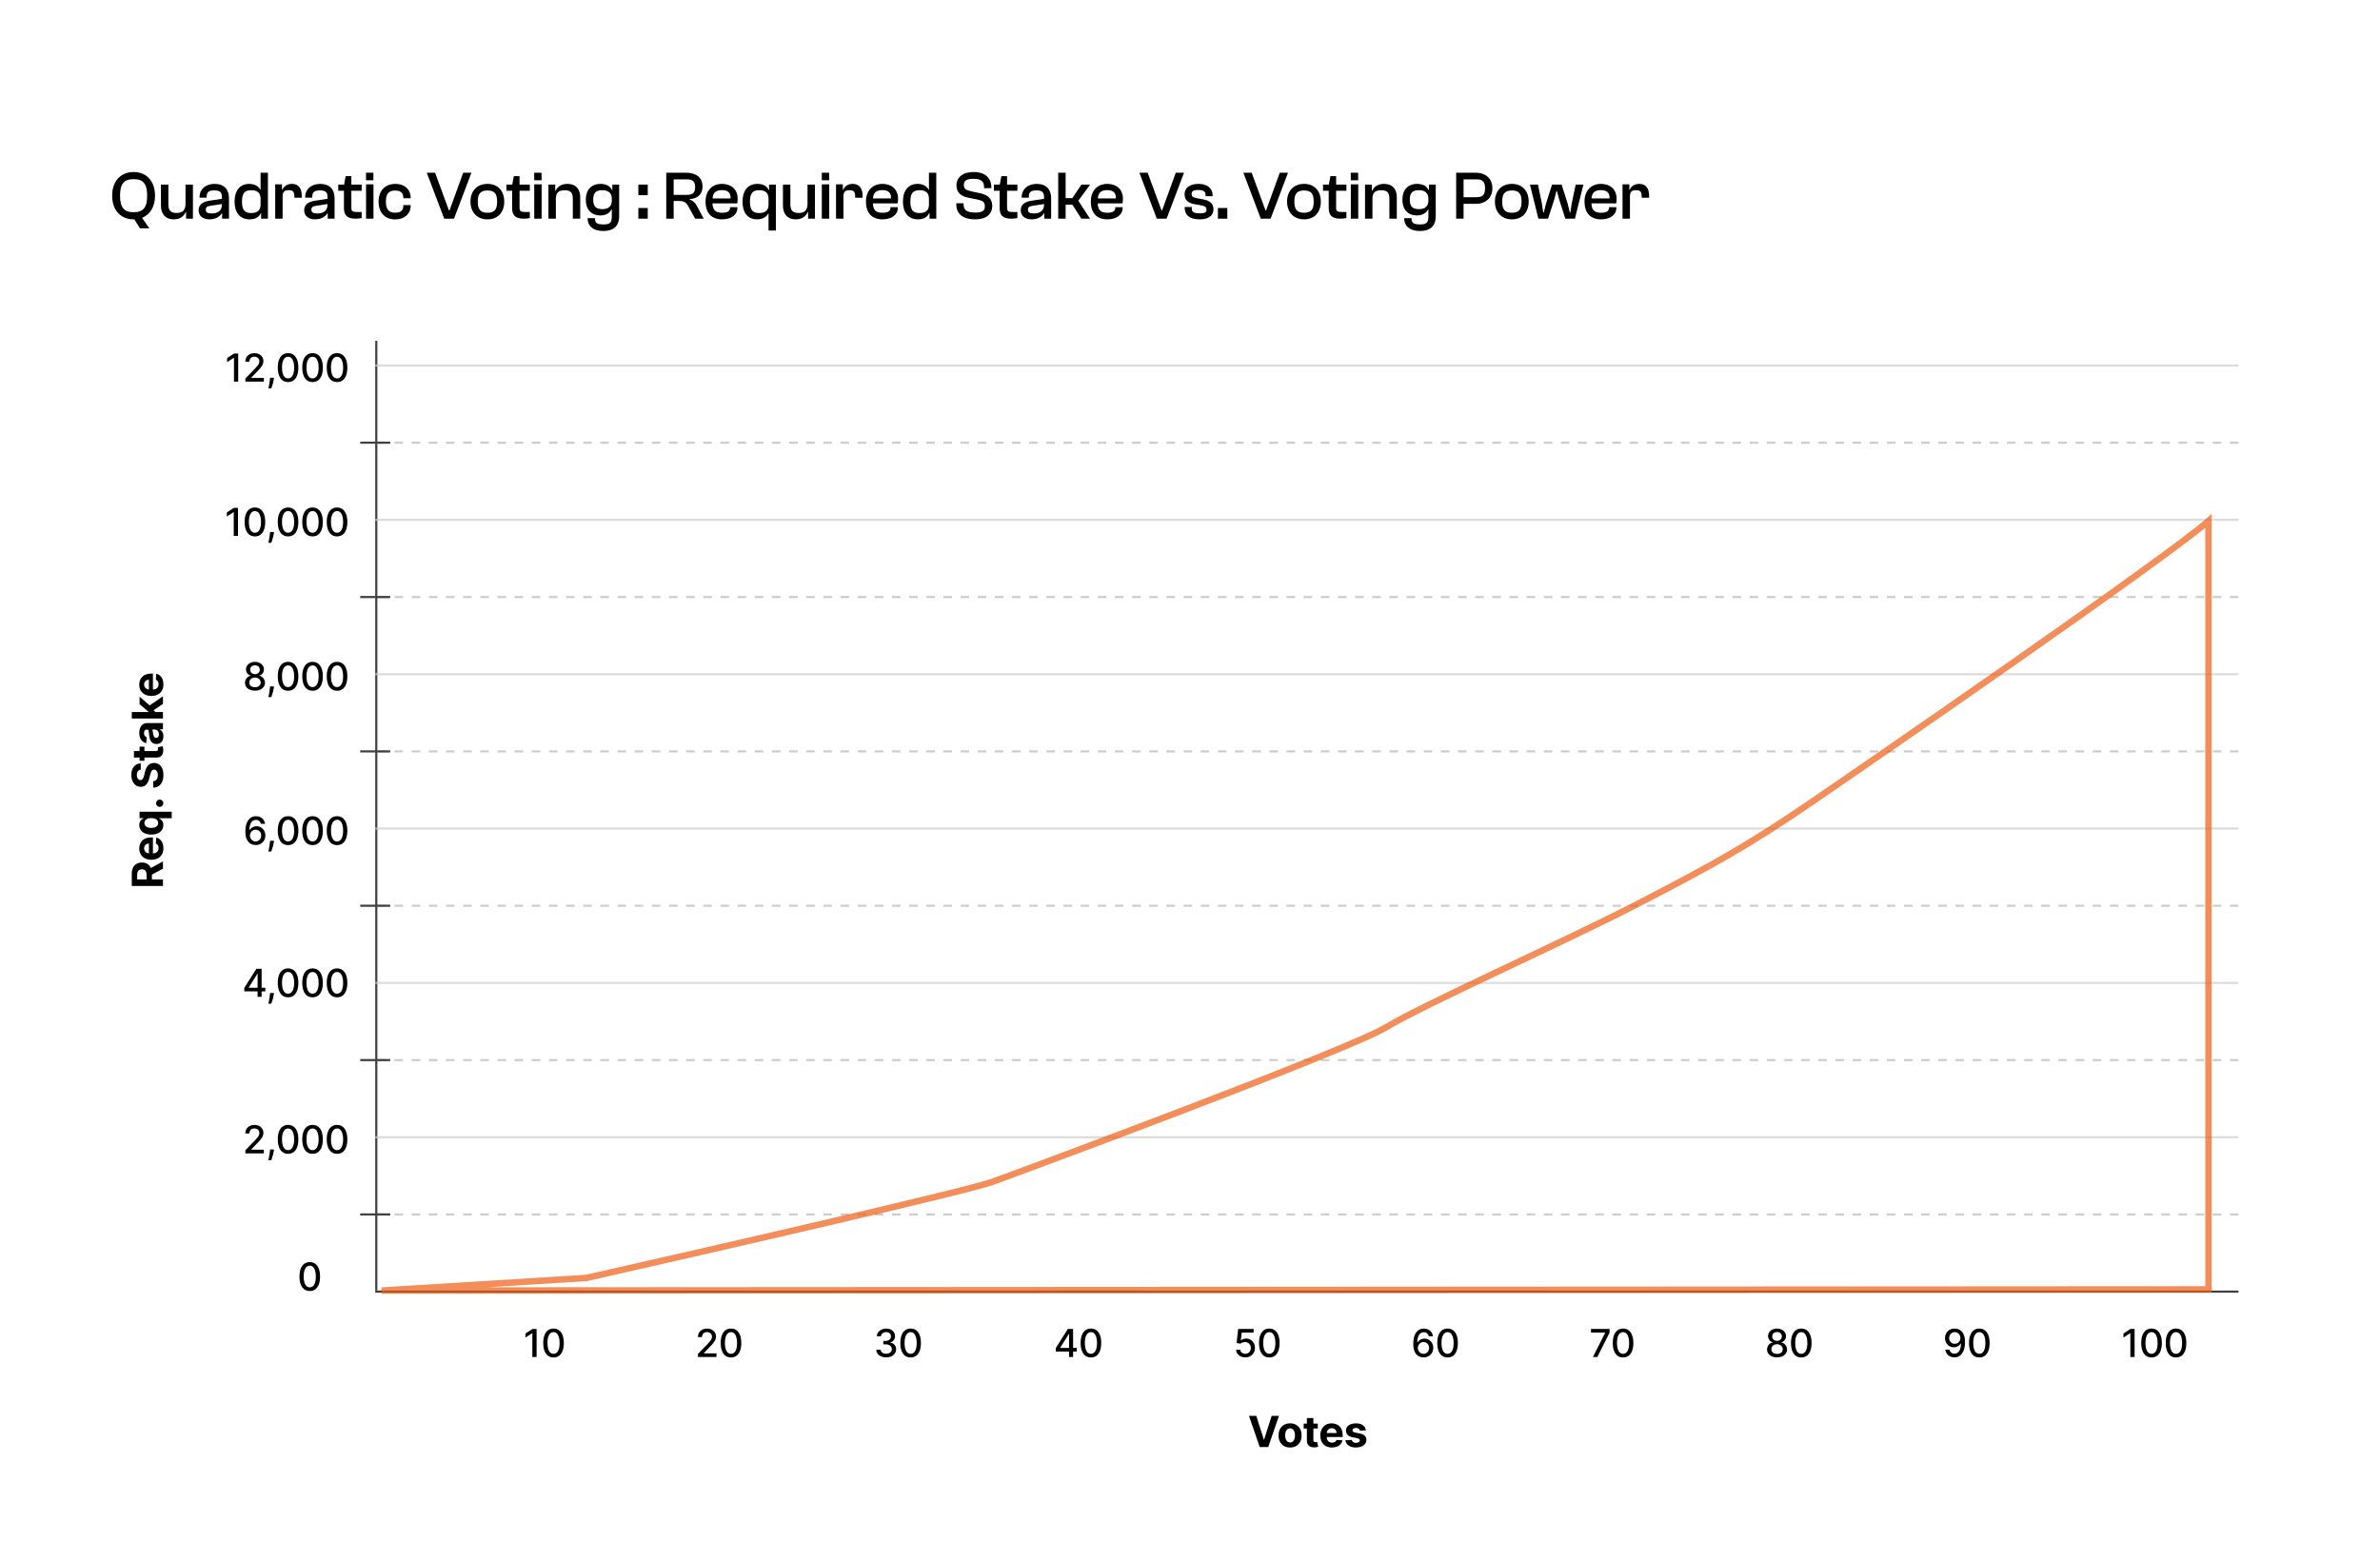 <svg width="1110" height="728" viewBox="0 0 1110 728" fill="none" xmlns="http://www.w3.org/2000/svg">
    <rect width="1110" height="728" fill="white" />
    <path
        d="M585.914 660.455L589.43 671.506H589.565L593.087 660.455H596.496L591.482 675H587.519L582.498 660.455H585.914ZM601.669 675.213C600.566 675.213 599.612 674.979 598.807 674.51C598.006 674.036 597.389 673.378 596.953 672.536C596.517 671.688 596.3 670.705 596.3 669.588C596.3 668.461 596.517 667.476 596.953 666.634C597.389 665.786 598.006 665.128 598.807 664.659C599.612 664.186 600.566 663.949 601.669 663.949C602.772 663.949 603.724 664.186 604.524 664.659C605.329 665.128 605.949 665.786 606.385 666.634C606.82 667.476 607.038 668.461 607.038 669.588C607.038 670.705 606.82 671.688 606.385 672.536C605.949 673.378 605.329 674.036 604.524 674.51C603.724 674.979 602.772 675.213 601.669 675.213ZM601.683 672.869C602.185 672.869 602.604 672.727 602.94 672.443C603.276 672.154 603.53 671.761 603.7 671.264C603.875 670.767 603.963 670.201 603.963 669.567C603.963 668.932 603.875 668.366 603.7 667.869C603.53 667.372 603.276 666.979 602.94 666.69C602.604 666.402 602.185 666.257 601.683 666.257C601.176 666.257 600.75 666.402 600.405 666.69C600.064 666.979 599.806 667.372 599.631 667.869C599.46 668.366 599.375 668.932 599.375 669.567C599.375 670.201 599.46 670.767 599.631 671.264C599.806 671.761 600.064 672.154 600.405 672.443C600.75 672.727 601.176 672.869 601.683 672.869ZM614.588 664.091V666.364H608.018V664.091H614.588ZM609.51 661.477H612.536V671.648C612.536 671.927 612.578 672.145 612.663 672.301C612.749 672.453 612.867 672.559 613.018 672.621C613.175 672.682 613.355 672.713 613.558 672.713C613.7 672.713 613.842 672.701 613.984 672.678C614.126 672.649 614.235 672.628 614.311 672.614L614.787 674.865C614.635 674.912 614.422 674.967 614.148 675.028C613.873 675.095 613.539 675.135 613.146 675.149C612.417 675.178 611.778 675.08 611.229 674.858C610.684 674.635 610.26 674.29 609.957 673.821C609.654 673.352 609.505 672.76 609.51 672.045V661.477ZM621.193 675.213C620.071 675.213 619.105 674.986 618.296 674.531C617.491 674.072 616.87 673.423 616.435 672.585C615.999 671.742 615.781 670.746 615.781 669.595C615.781 668.473 615.999 667.488 616.435 666.641C616.87 665.793 617.484 665.133 618.274 664.659C619.07 664.186 620.003 663.949 621.073 663.949C621.792 663.949 622.462 664.065 623.083 664.297C623.708 664.524 624.252 664.867 624.716 665.327C625.185 665.786 625.549 666.364 625.81 667.06C626.07 667.751 626.2 668.561 626.2 669.489V670.32H616.989V668.445H623.352C623.352 668.009 623.258 667.623 623.068 667.287C622.879 666.951 622.616 666.688 622.28 666.499C621.949 666.304 621.563 666.207 621.122 666.207C620.663 666.207 620.256 666.314 619.901 666.527C619.55 666.735 619.276 667.017 619.077 667.372C618.878 667.723 618.776 668.113 618.771 668.544V670.327C618.771 670.866 618.871 671.333 619.07 671.726C619.273 672.119 619.56 672.422 619.929 672.635C620.298 672.848 620.736 672.955 621.243 672.955C621.579 672.955 621.887 672.907 622.166 672.812C622.446 672.718 622.685 672.576 622.884 672.386C623.083 672.197 623.234 671.965 623.338 671.69L626.137 671.875C625.994 672.547 625.703 673.134 625.263 673.636C624.827 674.134 624.264 674.522 623.573 674.801C622.886 675.076 622.093 675.213 621.193 675.213ZM637.032 667.202L634.262 667.372C634.214 667.135 634.113 666.922 633.956 666.733C633.8 666.539 633.594 666.385 633.338 666.271C633.087 666.153 632.787 666.094 632.436 666.094C631.968 666.094 631.572 666.193 631.25 666.392C630.928 666.586 630.767 666.847 630.767 667.173C630.767 667.434 630.872 667.654 631.08 667.834C631.288 668.014 631.646 668.158 632.152 668.267L634.127 668.665C635.187 668.883 635.978 669.233 636.499 669.716C637.02 670.199 637.28 670.833 637.28 671.619C637.28 672.334 637.069 672.962 636.648 673.501C636.231 674.041 635.658 674.463 634.929 674.766C634.205 675.064 633.369 675.213 632.422 675.213C630.978 675.213 629.828 674.912 628.971 674.311C628.118 673.705 627.619 672.881 627.472 671.839L630.448 671.683C630.538 672.124 630.756 672.46 631.101 672.692C631.447 672.919 631.89 673.033 632.429 673.033C632.96 673.033 633.386 672.931 633.708 672.727C634.034 672.519 634.2 672.251 634.205 671.925C634.2 671.65 634.084 671.425 633.857 671.25C633.63 671.07 633.279 670.933 632.806 670.838L630.917 670.462C629.851 670.249 629.058 669.879 628.537 669.354C628.021 668.828 627.763 668.158 627.763 667.344C627.763 666.643 627.953 666.039 628.331 665.533C628.715 665.026 629.252 664.635 629.944 664.361C630.64 664.086 631.454 663.949 632.387 663.949C633.765 663.949 634.849 664.24 635.64 664.822C636.435 665.405 636.899 666.198 637.032 667.202Z"
        fill="black" />
    <path
        d="M76 413.289L61.455 413.289L61.455 407.55C61.455 406.452 61.651 405.514 62.044 404.738C62.432 403.956 62.984 403.362 63.699 402.955C64.409 402.543 65.245 402.337 66.206 402.337C67.172 402.337 68.003 402.545 68.699 402.962C69.39 403.379 69.921 403.982 70.29 404.773C70.659 405.559 70.844 406.511 70.844 407.628L70.844 411.471L68.372 411.471L68.372 408.125C68.372 407.538 68.292 407.051 68.131 406.662C67.97 406.274 67.728 405.985 67.406 405.796C67.084 405.602 66.684 405.505 66.206 405.505C65.723 405.505 65.316 405.602 64.984 405.796C64.653 405.985 64.402 406.276 64.231 406.669C64.056 407.058 63.969 407.548 63.969 408.14L63.969 410.213L76 410.213L76 413.289ZM69.381 405.434L76 401.819L76 405.213L69.381 408.75L69.381 405.434ZM76.213 395.645C76.213 396.767 75.986 397.733 75.531 398.542C75.072 399.347 74.423 399.968 73.585 400.403C72.742 400.839 71.746 401.057 70.595 401.057C69.473 401.057 68.488 400.839 67.641 400.403C66.793 399.968 66.133 399.355 65.659 398.564C65.186 397.768 64.949 396.836 64.949 395.766C64.949 395.046 65.065 394.376 65.297 393.756C65.524 393.131 65.867 392.586 66.327 392.122C66.786 391.653 67.364 391.289 68.06 391.028C68.751 390.768 69.561 390.638 70.489 390.638L71.32 390.638L71.32 399.849L69.445 399.849L69.445 393.486C69.009 393.486 68.623 393.58 68.287 393.77C67.951 393.959 67.688 394.222 67.499 394.558C67.304 394.89 67.207 395.275 67.207 395.716C67.207 396.175 67.314 396.582 67.527 396.937C67.735 397.288 68.017 397.562 68.372 397.761C68.722 397.96 69.113 398.062 69.544 398.067L71.327 398.067C71.867 398.067 72.333 397.967 72.726 397.768C73.119 397.565 73.422 397.278 73.635 396.909C73.848 396.54 73.954 396.102 73.954 395.595C73.954 395.259 73.907 394.951 73.812 394.672C73.718 394.392 73.576 394.153 73.386 393.954C73.197 393.756 72.965 393.604 72.69 393.5L72.875 390.702C73.547 390.844 74.135 391.135 74.636 391.575C75.133 392.011 75.522 392.574 75.801 393.266C76.076 393.952 76.213 394.745 76.213 395.645ZM80.091 381.674L74.253 381.674L74.253 381.767C74.556 381.909 74.856 382.11 75.155 382.37C75.448 382.626 75.692 382.96 75.886 383.372C76.081 383.779 76.178 384.276 76.178 384.863C76.178 385.692 75.965 386.442 75.538 387.115C75.108 387.782 74.475 388.313 73.642 388.706C72.804 389.094 71.776 389.288 70.56 389.288C69.31 389.288 68.27 389.087 67.442 388.684C66.608 388.282 65.986 387.747 65.574 387.079C65.157 386.407 64.949 385.671 64.949 384.87C64.949 384.26 65.053 383.751 65.261 383.343C65.465 382.932 65.721 382.6 66.028 382.349C66.331 382.093 66.63 381.899 66.923 381.767L66.923 381.639L65.091 381.639L65.091 378.656L80.091 378.656L80.091 381.674ZM73.77 383.905C73.77 383.417 73.637 383.005 73.372 382.669C73.102 382.328 72.726 382.067 72.243 381.887C71.76 381.703 71.194 381.611 70.546 381.611C69.897 381.611 69.333 381.7 68.855 381.88C68.377 382.06 68.008 382.321 67.747 382.662C67.487 383.003 67.356 383.417 67.356 383.905C67.356 384.402 67.492 384.821 67.761 385.162C68.031 385.503 68.405 385.761 68.883 385.936C69.362 386.111 69.916 386.199 70.546 386.199C71.18 386.199 71.741 386.111 72.229 385.936C72.712 385.756 73.09 385.498 73.365 385.162C73.635 384.821 73.77 384.402 73.77 383.905ZM76.185 374.679C76.185 375.147 76.019 375.55 75.688 375.886C75.351 376.217 74.949 376.383 74.48 376.383C74.016 376.383 73.618 376.217 73.287 375.886C72.956 375.55 72.79 375.147 72.79 374.679C72.79 374.224 72.956 373.826 73.287 373.485C73.618 373.144 74.016 372.974 74.48 372.974C74.793 372.974 75.079 373.054 75.34 373.215C75.595 373.372 75.801 373.578 75.957 373.833C76.109 374.089 76.185 374.371 76.185 374.679ZM65.638 359.037C65.065 359.094 64.62 359.338 64.303 359.769C63.985 360.2 63.827 360.784 63.827 361.523C63.827 362.025 63.898 362.449 64.04 362.794C64.177 363.14 64.369 363.405 64.615 363.59C64.861 363.77 65.141 363.86 65.453 363.86C65.713 363.869 65.941 363.815 66.135 363.696C66.329 363.573 66.497 363.405 66.639 363.192C66.776 362.979 66.897 362.733 67.001 362.453C67.101 362.174 67.186 361.876 67.257 361.559L67.57 360.252C67.712 359.617 67.901 359.035 68.138 358.505C68.374 357.974 68.666 357.515 69.011 357.127C69.357 356.738 69.764 356.438 70.233 356.225C70.702 356.007 71.239 355.896 71.845 355.891C72.735 355.896 73.507 356.123 74.16 356.573C74.809 357.018 75.313 357.662 75.673 358.505C76.028 359.343 76.206 360.353 76.206 361.537C76.206 362.711 76.026 363.734 75.666 364.605C75.306 365.472 74.774 366.149 74.068 366.637C73.358 367.12 72.48 367.373 71.433 367.397L71.433 364.421C71.921 364.388 72.328 364.248 72.655 364.002C72.977 363.751 73.221 363.417 73.386 363C73.547 362.579 73.628 362.103 73.628 361.573C73.628 361.052 73.552 360.6 73.401 360.216C73.249 359.828 73.038 359.527 72.769 359.314C72.499 359.101 72.188 358.995 71.838 358.995C71.511 358.995 71.237 359.092 71.014 359.286C70.792 359.475 70.602 359.755 70.446 360.124C70.29 360.488 70.148 360.936 70.02 361.466L69.622 363.05C69.324 364.276 68.858 365.245 68.223 365.955C67.588 366.665 66.734 367.018 65.659 367.013C64.778 367.018 64.009 366.783 63.351 366.31C62.693 365.832 62.179 365.176 61.81 364.343C61.44 363.509 61.256 362.562 61.256 361.502C61.256 360.422 61.44 359.48 61.81 358.675C62.179 357.865 62.693 357.236 63.351 356.786C64.009 356.336 64.771 356.104 65.638 356.09L65.638 359.037ZM65.091 348.297L67.364 348.297L67.364 354.866L65.091 354.866L65.091 348.297ZM62.477 353.375L62.477 350.349L72.648 350.349C72.927 350.349 73.145 350.307 73.301 350.221C73.453 350.136 73.559 350.018 73.621 349.866C73.682 349.71 73.713 349.53 73.713 349.326C73.713 349.184 73.701 349.042 73.678 348.9C73.649 348.758 73.628 348.649 73.614 348.574L75.865 348.098C75.912 348.249 75.967 348.462 76.028 348.737C76.095 349.012 76.135 349.345 76.149 349.738C76.178 350.468 76.081 351.107 75.858 351.656C75.635 352.2 75.29 352.624 74.821 352.927C74.352 353.23 73.76 353.379 73.046 353.375L62.477 353.375ZM76.206 343.435C76.206 344.131 76.085 344.751 75.844 345.296C75.597 345.84 75.235 346.271 74.757 346.588C74.274 346.901 73.673 347.057 72.953 347.057C72.347 347.057 71.838 346.946 71.426 346.723C71.014 346.501 70.683 346.198 70.432 345.814C70.181 345.431 69.992 344.995 69.864 344.507C69.736 344.015 69.646 343.499 69.594 342.959C69.528 342.325 69.466 341.813 69.409 341.425C69.347 341.037 69.258 340.755 69.139 340.58C69.021 340.405 68.846 340.317 68.614 340.317L68.571 340.317C68.121 340.317 67.773 340.459 67.527 340.743C67.281 341.023 67.158 341.42 67.158 341.936C67.158 342.481 67.278 342.914 67.52 343.236C67.757 343.558 68.055 343.771 68.415 343.875L68.188 346.674C67.525 346.532 66.952 346.252 66.469 345.836C65.981 345.419 65.607 344.881 65.347 344.223C65.081 343.56 64.949 342.793 64.949 341.922C64.949 341.316 65.02 340.736 65.162 340.182C65.304 339.623 65.524 339.129 65.822 338.698C66.121 338.262 66.504 337.919 66.973 337.668C67.437 337.417 67.993 337.291 68.642 337.291L76 337.291L76 340.161L74.487 340.161L74.487 340.246C74.828 340.421 75.129 340.656 75.389 340.949C75.645 341.243 75.846 341.595 75.993 342.007C76.135 342.419 76.206 342.895 76.206 343.435ZM74.118 342.568C74.118 342.123 74.03 341.73 73.855 341.389C73.675 341.049 73.434 340.781 73.131 340.587C72.828 340.393 72.484 340.296 72.101 340.296L70.943 340.296C71.005 340.39 71.061 340.521 71.114 340.686C71.161 340.847 71.206 341.03 71.249 341.233C71.287 341.437 71.322 341.64 71.355 341.844C71.383 342.048 71.41 342.232 71.433 342.398C71.485 342.753 71.568 343.063 71.682 343.328C71.796 343.594 71.949 343.8 72.144 343.946C72.333 344.093 72.57 344.166 72.854 344.166C73.266 344.166 73.581 344.017 73.798 343.719C74.011 343.416 74.118 343.032 74.118 342.568ZM72.861 332.423L69.231 332.416L69.231 331.975L65.091 328.481L65.091 325.008L70.574 329.703L70.574 330.42L72.861 332.423ZM76 335.164L61.455 335.164L61.455 332.139L76 332.139L76 335.164ZM76 328.346L71.249 331.556L69.111 329.539L76 324.802L76 328.346ZM76.213 319.221C76.213 320.343 75.986 321.309 75.531 322.119C75.072 322.924 74.423 323.544 73.585 323.98C72.742 324.415 71.746 324.633 70.595 324.633C69.473 324.633 68.488 324.415 67.641 323.98C66.793 323.544 66.133 322.931 65.659 322.14C65.186 321.345 64.949 320.412 64.949 319.342C64.949 318.622 65.065 317.952 65.297 317.332C65.524 316.707 65.867 316.162 66.327 315.698C66.786 315.23 67.364 314.865 68.06 314.605C68.751 314.344 69.561 314.214 70.489 314.214L71.32 314.214L71.32 323.426L69.445 323.426L69.445 317.062C69.009 317.062 68.623 317.157 68.287 317.346C67.951 317.536 67.688 317.798 67.499 318.135C67.304 318.466 67.207 318.852 67.207 319.292C67.207 319.751 67.314 320.159 67.527 320.514C67.735 320.864 68.017 321.139 68.372 321.338C68.722 321.537 69.113 321.638 69.544 321.643L71.327 321.643C71.867 321.643 72.333 321.544 72.726 321.345C73.119 321.141 73.422 320.855 73.635 320.485C73.848 320.116 73.954 319.678 73.954 319.171C73.954 318.835 73.907 318.528 73.812 318.248C73.718 317.969 73.576 317.73 73.386 317.531C73.197 317.332 72.965 317.18 72.69 317.076L72.875 314.278C73.547 314.42 74.135 314.711 74.636 315.152C75.133 315.587 75.522 316.151 75.801 316.842C76.076 317.528 76.213 318.322 76.213 319.221Z"
        fill="black" />
    <path
        d="M111.101 164.909V178H109.119V166.891H109.042L105.91 168.936V167.044L109.177 164.909H111.101ZM114.444 178V176.568L118.874 171.979C119.347 171.48 119.736 171.043 120.043 170.668C120.354 170.289 120.587 169.929 120.74 169.588C120.893 169.247 120.97 168.885 120.97 168.501C120.97 168.067 120.868 167.692 120.663 167.376C120.459 167.057 120.18 166.812 119.826 166.641C119.472 166.467 119.074 166.379 118.631 166.379C118.162 166.379 117.753 166.475 117.403 166.667C117.054 166.859 116.785 167.129 116.598 167.479C116.41 167.828 116.317 168.237 116.317 168.706H114.431C114.431 167.909 114.614 167.212 114.981 166.616C115.347 166.019 115.85 165.557 116.489 165.229C117.128 164.896 117.855 164.73 118.669 164.73C119.491 164.73 120.216 164.894 120.842 165.222C121.473 165.546 121.965 165.989 122.319 166.552C122.673 167.11 122.849 167.741 122.849 168.444C122.849 168.93 122.758 169.405 122.574 169.869C122.396 170.334 122.082 170.852 121.635 171.423C121.187 171.989 120.565 172.678 119.768 173.487L117.167 176.21V176.306H123.06V178H114.444ZM127.797 176.21L127.701 176.907C127.637 177.418 127.528 177.951 127.375 178.505C127.226 179.063 127.07 179.581 126.908 180.058C126.751 180.536 126.621 180.915 126.519 181.196H125.163C125.219 180.932 125.296 180.574 125.394 180.122C125.492 179.675 125.587 179.174 125.681 178.62C125.775 178.066 125.845 177.501 125.892 176.926L125.956 176.21H127.797ZM134.355 178.217C133.345 178.213 132.482 177.947 131.767 177.418C131.051 176.89 130.503 176.121 130.124 175.111C129.745 174.101 129.555 172.884 129.555 171.461C129.555 170.042 129.745 168.83 130.124 167.824C130.507 166.818 131.057 166.051 131.773 165.523C132.493 164.994 133.354 164.73 134.355 164.73C135.357 164.73 136.215 164.996 136.931 165.529C137.647 166.058 138.195 166.825 138.574 167.83C138.958 168.832 139.149 170.042 139.149 171.461C139.149 172.888 138.96 174.107 138.58 175.117C138.201 176.123 137.654 176.892 136.938 177.425C136.222 177.953 135.361 178.217 134.355 178.217ZM134.355 176.511C135.242 176.511 135.934 176.078 136.433 175.213C136.936 174.348 137.187 173.097 137.187 171.461C137.187 170.374 137.072 169.456 136.842 168.706C136.616 167.952 136.29 167.381 135.864 166.993C135.442 166.601 134.939 166.405 134.355 166.405C133.473 166.405 132.781 166.839 132.278 167.709C131.775 168.578 131.522 169.829 131.517 171.461C131.517 172.552 131.63 173.474 131.856 174.229C132.086 174.979 132.412 175.548 132.834 175.935C133.256 176.319 133.763 176.511 134.355 176.511ZM145.776 178.217C144.767 178.213 143.904 177.947 143.188 177.418C142.472 176.89 141.924 176.121 141.545 175.111C141.166 174.101 140.976 172.884 140.976 171.461C140.976 170.042 141.166 168.83 141.545 167.824C141.928 166.818 142.478 166.051 143.194 165.523C143.914 164.994 144.775 164.73 145.776 164.73C146.778 164.73 147.637 164.996 148.352 165.529C149.068 166.058 149.616 166.825 149.995 167.83C150.379 168.832 150.571 170.042 150.571 171.461C150.571 172.888 150.381 174.107 150.002 175.117C149.622 176.123 149.075 176.892 148.359 177.425C147.643 177.953 146.782 178.217 145.776 178.217ZM145.776 176.511C146.663 176.511 147.355 176.078 147.854 175.213C148.357 174.348 148.608 173.097 148.608 171.461C148.608 170.374 148.493 169.456 148.263 168.706C148.037 167.952 147.711 167.381 147.285 166.993C146.863 166.601 146.36 166.405 145.776 166.405C144.894 166.405 144.202 166.839 143.699 167.709C143.196 168.578 142.943 169.829 142.938 171.461C142.938 172.552 143.051 173.474 143.277 174.229C143.507 174.979 143.833 175.548 144.255 175.935C144.677 176.319 145.184 176.511 145.776 176.511ZM157.198 178.217C156.188 178.213 155.325 177.947 154.609 177.418C153.893 176.89 153.345 176.121 152.966 175.111C152.587 174.101 152.397 172.884 152.397 171.461C152.397 170.042 152.587 168.83 152.966 167.824C153.35 166.818 153.899 166.051 154.615 165.523C155.335 164.994 156.196 164.73 157.198 164.73C158.199 164.73 159.058 164.996 159.774 165.529C160.49 166.058 161.037 166.825 161.416 167.83C161.8 168.832 161.992 170.042 161.992 171.461C161.992 172.888 161.802 174.107 161.423 175.117C161.044 176.123 160.496 176.892 159.78 177.425C159.064 177.953 158.203 178.217 157.198 178.217ZM157.198 176.511C158.084 176.511 158.776 176.078 159.275 175.213C159.778 174.348 160.029 173.097 160.029 171.461C160.029 170.374 159.914 169.456 159.684 168.706C159.458 167.952 159.132 167.381 158.706 166.993C158.284 166.601 157.781 166.405 157.198 166.405C156.316 166.405 155.623 166.839 155.12 167.709C154.617 168.578 154.364 169.829 154.36 171.461C154.36 172.552 154.472 173.474 154.698 174.229C154.928 174.979 155.254 175.548 155.676 175.935C156.098 176.319 156.605 176.511 157.198 176.511Z"
        fill="black" />
    <path
        d="M110.995 236.909V250H109.014V238.891H108.937L105.805 240.936V239.044L109.071 236.909H110.995ZM118.896 250.217C117.886 250.213 117.023 249.947 116.307 249.418C115.591 248.89 115.044 248.121 114.664 247.111C114.285 246.101 114.095 244.884 114.095 243.461C114.095 242.042 114.285 240.83 114.664 239.824C115.048 238.818 115.598 238.051 116.313 237.523C117.034 236.994 117.894 236.73 118.896 236.73C119.897 236.73 120.756 236.996 121.472 237.529C122.188 238.058 122.735 238.825 123.115 239.83C123.498 240.832 123.69 242.042 123.69 243.461C123.69 244.888 123.5 246.107 123.121 247.117C122.742 248.123 122.194 248.892 121.478 249.425C120.762 249.953 119.902 250.217 118.896 250.217ZM118.896 248.511C119.782 248.511 120.475 248.078 120.973 247.213C121.476 246.348 121.728 245.097 121.728 243.461C121.728 242.374 121.612 241.456 121.382 240.706C121.157 239.952 120.831 239.381 120.404 238.993C119.983 238.601 119.48 238.405 118.896 238.405C118.014 238.405 117.321 238.839 116.818 239.709C116.316 240.578 116.062 241.829 116.058 243.461C116.058 244.552 116.171 245.474 116.397 246.229C116.627 246.979 116.953 247.548 117.375 247.935C117.796 248.319 118.304 248.511 118.896 248.511ZM127.797 248.21L127.701 248.907C127.637 249.418 127.528 249.951 127.375 250.505C127.226 251.063 127.07 251.581 126.908 252.058C126.751 252.536 126.621 252.915 126.519 253.196H125.163C125.219 252.932 125.296 252.574 125.394 252.122C125.492 251.675 125.587 251.174 125.681 250.62C125.775 250.066 125.845 249.501 125.892 248.926L125.956 248.21H127.797ZM134.355 250.217C133.345 250.213 132.482 249.947 131.767 249.418C131.051 248.89 130.503 248.121 130.124 247.111C129.745 246.101 129.555 244.884 129.555 243.461C129.555 242.042 129.745 240.83 130.124 239.824C130.507 238.818 131.057 238.051 131.773 237.523C132.493 236.994 133.354 236.73 134.355 236.73C135.357 236.73 136.215 236.996 136.931 237.529C137.647 238.058 138.195 238.825 138.574 239.83C138.958 240.832 139.149 242.042 139.149 243.461C139.149 244.888 138.96 246.107 138.58 247.117C138.201 248.123 137.654 248.892 136.938 249.425C136.222 249.953 135.361 250.217 134.355 250.217ZM134.355 248.511C135.242 248.511 135.934 248.078 136.433 247.213C136.936 246.348 137.187 245.097 137.187 243.461C137.187 242.374 137.072 241.456 136.842 240.706C136.616 239.952 136.29 239.381 135.864 238.993C135.442 238.601 134.939 238.405 134.355 238.405C133.473 238.405 132.781 238.839 132.278 239.709C131.775 240.578 131.522 241.829 131.517 243.461C131.517 244.552 131.63 245.474 131.856 246.229C132.086 246.979 132.412 247.548 132.834 247.935C133.256 248.319 133.763 248.511 134.355 248.511ZM145.776 250.217C144.767 250.213 143.904 249.947 143.188 249.418C142.472 248.89 141.924 248.121 141.545 247.111C141.166 246.101 140.976 244.884 140.976 243.461C140.976 242.042 141.166 240.83 141.545 239.824C141.928 238.818 142.478 238.051 143.194 237.523C143.914 236.994 144.775 236.73 145.776 236.73C146.778 236.73 147.637 236.996 148.352 237.529C149.068 238.058 149.616 238.825 149.995 239.83C150.379 240.832 150.571 242.042 150.571 243.461C150.571 244.888 150.381 246.107 150.002 247.117C149.622 248.123 149.075 248.892 148.359 249.425C147.643 249.953 146.782 250.217 145.776 250.217ZM145.776 248.511C146.663 248.511 147.355 248.078 147.854 247.213C148.357 246.348 148.608 245.097 148.608 243.461C148.608 242.374 148.493 241.456 148.263 240.706C148.037 239.952 147.711 239.381 147.285 238.993C146.863 238.601 146.36 238.405 145.776 238.405C144.894 238.405 144.202 238.839 143.699 239.709C143.196 240.578 142.943 241.829 142.938 243.461C142.938 244.552 143.051 245.474 143.277 246.229C143.507 246.979 143.833 247.548 144.255 247.935C144.677 248.319 145.184 248.511 145.776 248.511ZM157.198 250.217C156.188 250.213 155.325 249.947 154.609 249.418C153.893 248.89 153.345 248.121 152.966 247.111C152.587 246.101 152.397 244.884 152.397 243.461C152.397 242.042 152.587 240.83 152.966 239.824C153.35 238.818 153.899 238.051 154.615 237.523C155.335 236.994 156.196 236.73 157.198 236.73C158.199 236.73 159.058 236.996 159.774 237.529C160.49 238.058 161.037 238.825 161.416 239.83C161.8 240.832 161.992 242.042 161.992 243.461C161.992 244.888 161.802 246.107 161.423 247.117C161.044 248.123 160.496 248.892 159.78 249.425C159.064 249.953 158.203 250.217 157.198 250.217ZM157.198 248.511C158.084 248.511 158.776 248.078 159.275 247.213C159.778 246.348 160.029 245.097 160.029 243.461C160.029 242.374 159.914 241.456 159.684 240.706C159.458 239.952 159.132 239.381 158.706 238.993C158.284 238.601 157.781 238.405 157.198 238.405C156.316 238.405 155.623 238.839 155.12 239.709C154.617 240.578 154.364 241.829 154.36 243.461C154.36 244.552 154.472 245.474 154.698 246.229C154.928 246.979 155.254 247.548 155.676 247.935C156.098 248.319 156.605 248.511 157.198 248.511Z"
        fill="black" />
    <path
        d="M118.92 322.179C118.004 322.179 117.194 322.021 116.491 321.706C115.792 321.391 115.244 320.956 114.848 320.402C114.452 319.848 114.256 319.217 114.26 318.51C114.256 317.956 114.369 317.447 114.599 316.982C114.833 316.513 115.151 316.124 115.551 315.812C115.952 315.497 116.399 315.297 116.894 315.212V315.135C116.242 314.977 115.72 314.628 115.328 314.087C114.935 313.545 114.742 312.923 114.746 312.22C114.742 311.551 114.918 310.955 115.276 310.43C115.639 309.902 116.135 309.487 116.766 309.184C117.396 308.881 118.114 308.73 118.92 308.73C119.717 308.73 120.428 308.884 121.055 309.19C121.685 309.493 122.182 309.908 122.544 310.437C122.906 310.961 123.09 311.555 123.094 312.22C123.09 312.923 122.889 313.545 122.493 314.087C122.097 314.628 121.581 314.977 120.946 315.135V315.212C121.436 315.297 121.877 315.497 122.269 315.812C122.666 316.124 122.981 316.513 123.215 316.982C123.454 317.447 123.575 317.956 123.58 318.51C123.575 319.217 123.375 319.848 122.979 320.402C122.582 320.956 122.033 321.391 121.33 321.706C120.631 322.021 119.828 322.179 118.92 322.179ZM118.92 320.562C119.461 320.562 119.93 320.472 120.326 320.293C120.722 320.11 121.029 319.857 121.247 319.533C121.464 319.205 121.575 318.821 121.579 318.382C121.575 317.926 121.455 317.523 121.221 317.174C120.991 316.825 120.678 316.55 120.281 316.349C119.885 316.149 119.431 316.049 118.92 316.049C118.404 316.049 117.946 316.149 117.546 316.349C117.145 316.55 116.83 316.825 116.6 317.174C116.369 317.523 116.256 317.926 116.261 318.382C116.256 318.821 116.361 319.205 116.574 319.533C116.791 319.857 117.1 320.11 117.501 320.293C117.901 320.472 118.374 320.562 118.92 320.562ZM118.92 314.47C119.354 314.47 119.74 314.383 120.077 314.208C120.413 314.033 120.678 313.79 120.869 313.479C121.065 313.168 121.166 312.804 121.17 312.386C121.166 311.977 121.068 311.619 120.876 311.312C120.688 311.006 120.426 310.769 120.09 310.603C119.753 310.433 119.363 310.347 118.92 310.347C118.468 310.347 118.072 310.433 117.731 310.603C117.394 310.769 117.132 311.006 116.945 311.312C116.757 311.619 116.666 311.977 116.67 312.386C116.666 312.804 116.759 313.168 116.951 313.479C117.143 313.79 117.407 314.033 117.744 314.208C118.085 314.383 118.477 314.47 118.92 314.47ZM127.797 320.21L127.701 320.907C127.637 321.418 127.528 321.951 127.375 322.505C127.226 323.063 127.07 323.581 126.908 324.058C126.751 324.536 126.621 324.915 126.519 325.196H125.163C125.219 324.932 125.296 324.574 125.394 324.122C125.492 323.675 125.587 323.174 125.681 322.62C125.775 322.066 125.845 321.501 125.892 320.926L125.956 320.21H127.797ZM134.355 322.217C133.345 322.213 132.482 321.947 131.767 321.418C131.051 320.89 130.503 320.121 130.124 319.111C129.745 318.101 129.555 316.884 129.555 315.461C129.555 314.042 129.745 312.83 130.124 311.824C130.507 310.818 131.057 310.051 131.773 309.523C132.493 308.994 133.354 308.73 134.355 308.73C135.357 308.73 136.215 308.996 136.931 309.529C137.647 310.058 138.195 310.825 138.574 311.83C138.958 312.832 139.149 314.042 139.149 315.461C139.149 316.888 138.96 318.107 138.58 319.117C138.201 320.123 137.654 320.892 136.938 321.425C136.222 321.953 135.361 322.217 134.355 322.217ZM134.355 320.511C135.242 320.511 135.934 320.078 136.433 319.213C136.936 318.348 137.187 317.097 137.187 315.461C137.187 314.374 137.072 313.456 136.842 312.706C136.616 311.952 136.29 311.381 135.864 310.993C135.442 310.601 134.939 310.405 134.355 310.405C133.473 310.405 132.781 310.839 132.278 311.709C131.775 312.578 131.522 313.829 131.517 315.461C131.517 316.552 131.63 317.474 131.856 318.229C132.086 318.979 132.412 319.548 132.834 319.935C133.256 320.319 133.763 320.511 134.355 320.511ZM145.776 322.217C144.767 322.213 143.904 321.947 143.188 321.418C142.472 320.89 141.924 320.121 141.545 319.111C141.166 318.101 140.976 316.884 140.976 315.461C140.976 314.042 141.166 312.83 141.545 311.824C141.928 310.818 142.478 310.051 143.194 309.523C143.914 308.994 144.775 308.73 145.776 308.73C146.778 308.73 147.637 308.996 148.352 309.529C149.068 310.058 149.616 310.825 149.995 311.83C150.379 312.832 150.571 314.042 150.571 315.461C150.571 316.888 150.381 318.107 150.002 319.117C149.622 320.123 149.075 320.892 148.359 321.425C147.643 321.953 146.782 322.217 145.776 322.217ZM145.776 320.511C146.663 320.511 147.355 320.078 147.854 319.213C148.357 318.348 148.608 317.097 148.608 315.461C148.608 314.374 148.493 313.456 148.263 312.706C148.037 311.952 147.711 311.381 147.285 310.993C146.863 310.601 146.36 310.405 145.776 310.405C144.894 310.405 144.202 310.839 143.699 311.709C143.196 312.578 142.943 313.829 142.938 315.461C142.938 316.552 143.051 317.474 143.277 318.229C143.507 318.979 143.833 319.548 144.255 319.935C144.677 320.319 145.184 320.511 145.776 320.511ZM157.198 322.217C156.188 322.213 155.325 321.947 154.609 321.418C153.893 320.89 153.345 320.121 152.966 319.111C152.587 318.101 152.397 316.884 152.397 315.461C152.397 314.042 152.587 312.83 152.966 311.824C153.35 310.818 153.899 310.051 154.615 309.523C155.335 308.994 156.196 308.73 157.198 308.73C158.199 308.73 159.058 308.996 159.774 309.529C160.49 310.058 161.037 310.825 161.416 311.83C161.8 312.832 161.992 314.042 161.992 315.461C161.992 316.888 161.802 318.107 161.423 319.117C161.044 320.123 160.496 320.892 159.78 321.425C159.064 321.953 158.203 322.217 157.198 322.217ZM157.198 320.511C158.084 320.511 158.776 320.078 159.275 319.213C159.778 318.348 160.029 317.097 160.029 315.461C160.029 314.374 159.914 313.456 159.684 312.706C159.458 311.952 159.132 311.381 158.706 310.993C158.284 310.601 157.781 310.405 157.198 310.405C156.316 310.405 155.623 310.839 155.12 311.709C154.617 312.578 154.364 313.829 154.36 315.461C154.36 316.552 154.472 317.474 154.698 318.229C154.928 318.979 155.254 319.548 155.676 319.935C156.098 320.319 156.605 320.511 157.198 320.511Z"
        fill="black" />
    <path
        d="M119.207 394.179C118.624 394.17 118.048 394.064 117.482 393.859C116.919 393.655 116.408 393.314 115.948 392.837C115.487 392.359 115.119 391.718 114.842 390.913C114.569 390.107 114.433 389.102 114.433 387.896C114.433 386.754 114.546 385.739 114.771 384.853C115.002 383.967 115.332 383.219 115.762 382.609C116.193 381.996 116.712 381.529 117.322 381.21C117.931 380.89 118.615 380.73 119.374 380.73C120.154 380.73 120.846 380.884 121.451 381.19C122.056 381.497 122.546 381.921 122.921 382.462C123.301 383.004 123.541 383.619 123.644 384.31H121.694C121.562 383.764 121.3 383.319 120.908 382.974C120.516 382.629 120.004 382.456 119.374 382.456C118.415 382.456 117.667 382.874 117.13 383.709C116.597 384.544 116.329 385.705 116.325 387.192H116.421C116.646 386.822 116.923 386.506 117.252 386.246C117.584 385.982 117.955 385.78 118.364 385.639C118.777 385.494 119.212 385.422 119.668 385.422C120.426 385.422 121.112 385.607 121.726 385.978C122.344 386.344 122.836 386.852 123.203 387.499C123.569 388.147 123.752 388.888 123.752 389.724C123.752 390.559 123.563 391.315 123.183 391.993C122.808 392.67 122.28 393.207 121.598 393.604C120.916 393.996 120.119 394.188 119.207 394.179ZM119.201 392.517C119.704 392.517 120.154 392.393 120.55 392.146C120.946 391.899 121.259 391.567 121.489 391.149C121.72 390.732 121.835 390.265 121.835 389.749C121.835 389.246 121.722 388.788 121.496 388.375C121.274 387.962 120.967 387.634 120.575 387.391C120.188 387.148 119.744 387.026 119.246 387.026C118.867 387.026 118.515 387.099 118.191 387.244C117.872 387.388 117.59 387.589 117.347 387.844C117.104 388.1 116.913 388.394 116.772 388.727C116.636 389.055 116.568 389.402 116.568 389.768C116.568 390.259 116.68 390.712 116.906 391.13C117.136 391.548 117.45 391.884 117.846 392.14C118.247 392.391 118.698 392.517 119.201 392.517ZM127.797 392.21L127.701 392.907C127.637 393.418 127.528 393.951 127.375 394.505C127.226 395.063 127.07 395.581 126.908 396.058C126.751 396.536 126.621 396.915 126.519 397.196H125.163C125.219 396.932 125.296 396.574 125.394 396.122C125.492 395.675 125.587 395.174 125.681 394.62C125.775 394.066 125.845 393.501 125.892 392.926L125.956 392.21H127.797ZM134.355 394.217C133.345 394.213 132.482 393.947 131.767 393.418C131.051 392.89 130.503 392.121 130.124 391.111C129.745 390.101 129.555 388.884 129.555 387.461C129.555 386.042 129.745 384.83 130.124 383.824C130.507 382.818 131.057 382.051 131.773 381.523C132.493 380.994 133.354 380.73 134.355 380.73C135.357 380.73 136.215 380.996 136.931 381.529C137.647 382.058 138.195 382.825 138.574 383.83C138.958 384.832 139.149 386.042 139.149 387.461C139.149 388.888 138.96 390.107 138.58 391.117C138.201 392.123 137.654 392.892 136.938 393.425C136.222 393.953 135.361 394.217 134.355 394.217ZM134.355 392.511C135.242 392.511 135.934 392.078 136.433 391.213C136.936 390.348 137.187 389.097 137.187 387.461C137.187 386.374 137.072 385.456 136.842 384.706C136.616 383.952 136.29 383.381 135.864 382.993C135.442 382.601 134.939 382.405 134.355 382.405C133.473 382.405 132.781 382.839 132.278 383.709C131.775 384.578 131.522 385.829 131.517 387.461C131.517 388.552 131.63 389.474 131.856 390.229C132.086 390.979 132.412 391.548 132.834 391.935C133.256 392.319 133.763 392.511 134.355 392.511ZM145.776 394.217C144.767 394.213 143.904 393.947 143.188 393.418C142.472 392.89 141.924 392.121 141.545 391.111C141.166 390.101 140.976 388.884 140.976 387.461C140.976 386.042 141.166 384.83 141.545 383.824C141.928 382.818 142.478 382.051 143.194 381.523C143.914 380.994 144.775 380.73 145.776 380.73C146.778 380.73 147.637 380.996 148.352 381.529C149.068 382.058 149.616 382.825 149.995 383.83C150.379 384.832 150.571 386.042 150.571 387.461C150.571 388.888 150.381 390.107 150.002 391.117C149.622 392.123 149.075 392.892 148.359 393.425C147.643 393.953 146.782 394.217 145.776 394.217ZM145.776 392.511C146.663 392.511 147.355 392.078 147.854 391.213C148.357 390.348 148.608 389.097 148.608 387.461C148.608 386.374 148.493 385.456 148.263 384.706C148.037 383.952 147.711 383.381 147.285 382.993C146.863 382.601 146.36 382.405 145.776 382.405C144.894 382.405 144.202 382.839 143.699 383.709C143.196 384.578 142.943 385.829 142.938 387.461C142.938 388.552 143.051 389.474 143.277 390.229C143.507 390.979 143.833 391.548 144.255 391.935C144.677 392.319 145.184 392.511 145.776 392.511ZM157.198 394.217C156.188 394.213 155.325 393.947 154.609 393.418C153.893 392.89 153.345 392.121 152.966 391.111C152.587 390.101 152.397 388.884 152.397 387.461C152.397 386.042 152.587 384.83 152.966 383.824C153.35 382.818 153.899 382.051 154.615 381.523C155.335 380.994 156.196 380.73 157.198 380.73C158.199 380.73 159.058 380.996 159.774 381.529C160.49 382.058 161.037 382.825 161.416 383.83C161.8 384.832 161.992 386.042 161.992 387.461C161.992 388.888 161.802 390.107 161.423 391.117C161.044 392.123 160.496 392.892 159.78 393.425C159.064 393.953 158.203 394.217 157.198 394.217ZM157.198 392.511C158.084 392.511 158.776 392.078 159.275 391.213C159.778 390.348 160.029 389.097 160.029 387.461C160.029 386.374 159.914 385.456 159.684 384.706C159.458 383.952 159.132 383.381 158.706 382.993C158.284 382.601 157.781 382.405 157.198 382.405C156.316 382.405 155.623 382.839 155.12 383.709C154.617 384.578 154.364 385.829 154.36 387.461C154.36 388.552 154.472 389.474 154.698 390.229C154.928 390.979 155.254 391.548 155.676 391.935C156.098 392.319 156.605 392.511 157.198 392.511Z"
        fill="black" />
    <path
        d="M113.923 462.443V460.845L119.58 451.909H120.839V454.261H120.04L115.994 460.666V460.768H123.747V462.443H113.923ZM120.13 465V461.957L120.142 461.229V451.909H122.015V465H120.13ZM127.797 463.21L127.701 463.907C127.637 464.418 127.528 464.951 127.375 465.505C127.226 466.063 127.07 466.581 126.908 467.058C126.751 467.536 126.621 467.915 126.519 468.196H125.163C125.219 467.932 125.296 467.574 125.394 467.122C125.492 466.675 125.587 466.174 125.681 465.62C125.775 465.066 125.845 464.501 125.892 463.926L125.956 463.21H127.797ZM134.355 465.217C133.345 465.213 132.482 464.947 131.767 464.418C131.051 463.89 130.503 463.121 130.124 462.111C129.745 461.101 129.555 459.884 129.555 458.461C129.555 457.042 129.745 455.83 130.124 454.824C130.507 453.818 131.057 453.051 131.773 452.523C132.493 451.994 133.354 451.73 134.355 451.73C135.357 451.73 136.215 451.996 136.931 452.529C137.647 453.058 138.195 453.825 138.574 454.83C138.958 455.832 139.149 457.042 139.149 458.461C139.149 459.888 138.96 461.107 138.58 462.117C138.201 463.123 137.654 463.892 136.938 464.425C136.222 464.953 135.361 465.217 134.355 465.217ZM134.355 463.511C135.242 463.511 135.934 463.078 136.433 462.213C136.936 461.348 137.187 460.097 137.187 458.461C137.187 457.374 137.072 456.456 136.842 455.706C136.616 454.952 136.29 454.381 135.864 453.993C135.442 453.601 134.939 453.405 134.355 453.405C133.473 453.405 132.781 453.839 132.278 454.709C131.775 455.578 131.522 456.829 131.517 458.461C131.517 459.552 131.63 460.474 131.856 461.229C132.086 461.979 132.412 462.548 132.834 462.935C133.256 463.319 133.763 463.511 134.355 463.511ZM145.776 465.217C144.767 465.213 143.904 464.947 143.188 464.418C142.472 463.89 141.924 463.121 141.545 462.111C141.166 461.101 140.976 459.884 140.976 458.461C140.976 457.042 141.166 455.83 141.545 454.824C141.928 453.818 142.478 453.051 143.194 452.523C143.914 451.994 144.775 451.73 145.776 451.73C146.778 451.73 147.637 451.996 148.352 452.529C149.068 453.058 149.616 453.825 149.995 454.83C150.379 455.832 150.571 457.042 150.571 458.461C150.571 459.888 150.381 461.107 150.002 462.117C149.622 463.123 149.075 463.892 148.359 464.425C147.643 464.953 146.782 465.217 145.776 465.217ZM145.776 463.511C146.663 463.511 147.355 463.078 147.854 462.213C148.357 461.348 148.608 460.097 148.608 458.461C148.608 457.374 148.493 456.456 148.263 455.706C148.037 454.952 147.711 454.381 147.285 453.993C146.863 453.601 146.36 453.405 145.776 453.405C144.894 453.405 144.202 453.839 143.699 454.709C143.196 455.578 142.943 456.829 142.938 458.461C142.938 459.552 143.051 460.474 143.277 461.229C143.507 461.979 143.833 462.548 144.255 462.935C144.677 463.319 145.184 463.511 145.776 463.511ZM157.198 465.217C156.188 465.213 155.325 464.947 154.609 464.418C153.893 463.89 153.345 463.121 152.966 462.111C152.587 461.101 152.397 459.884 152.397 458.461C152.397 457.042 152.587 455.83 152.966 454.824C153.35 453.818 153.899 453.051 154.615 452.523C155.335 451.994 156.196 451.73 157.198 451.73C158.199 451.73 159.058 451.996 159.774 452.529C160.49 453.058 161.037 453.825 161.416 454.83C161.8 455.832 161.992 457.042 161.992 458.461C161.992 459.888 161.802 461.107 161.423 462.117C161.044 463.123 160.496 463.892 159.78 464.425C159.064 464.953 158.203 465.217 157.198 465.217ZM157.198 463.511C158.084 463.511 158.776 463.078 159.275 462.213C159.778 461.348 160.029 460.097 160.029 458.461C160.029 457.374 159.914 456.456 159.684 455.706C159.458 454.952 159.132 454.381 158.706 453.993C158.284 453.601 157.781 453.405 157.198 453.405C156.316 453.405 155.623 453.839 155.12 454.709C154.617 455.578 154.364 456.829 154.36 458.461C154.36 459.552 154.472 460.474 154.698 461.229C154.928 461.979 155.254 462.548 155.676 462.935C156.098 463.319 156.605 463.511 157.198 463.511Z"
        fill="black" />
    <path
        d="M114.444 538V536.568L118.874 531.979C119.347 531.48 119.736 531.043 120.043 530.668C120.354 530.289 120.587 529.929 120.74 529.588C120.893 529.247 120.97 528.885 120.97 528.501C120.97 528.067 120.868 527.692 120.663 527.376C120.459 527.057 120.18 526.812 119.826 526.641C119.472 526.467 119.074 526.379 118.631 526.379C118.162 526.379 117.753 526.475 117.403 526.667C117.054 526.859 116.785 527.129 116.598 527.479C116.41 527.828 116.317 528.237 116.317 528.706H114.431C114.431 527.909 114.614 527.212 114.981 526.616C115.347 526.019 115.85 525.557 116.489 525.229C117.128 524.896 117.855 524.73 118.669 524.73C119.491 524.73 120.216 524.894 120.842 525.222C121.473 525.546 121.965 525.989 122.319 526.552C122.673 527.11 122.849 527.741 122.849 528.444C122.849 528.93 122.758 529.405 122.574 529.869C122.396 530.334 122.082 530.852 121.635 531.423C121.187 531.989 120.565 532.678 119.768 533.487L117.167 536.21V536.306H123.06V538H114.444ZM127.797 536.21L127.701 536.907C127.637 537.418 127.528 537.951 127.375 538.505C127.226 539.063 127.07 539.581 126.908 540.058C126.751 540.536 126.621 540.915 126.519 541.196H125.163C125.219 540.932 125.296 540.574 125.394 540.122C125.492 539.675 125.587 539.174 125.681 538.62C125.775 538.066 125.845 537.501 125.892 536.926L125.956 536.21H127.797ZM134.355 538.217C133.345 538.213 132.482 537.947 131.767 537.418C131.051 536.89 130.503 536.121 130.124 535.111C129.745 534.101 129.555 532.884 129.555 531.461C129.555 530.042 129.745 528.83 130.124 527.824C130.507 526.818 131.057 526.051 131.773 525.523C132.493 524.994 133.354 524.73 134.355 524.73C135.357 524.73 136.215 524.996 136.931 525.529C137.647 526.058 138.195 526.825 138.574 527.83C138.958 528.832 139.149 530.042 139.149 531.461C139.149 532.888 138.96 534.107 138.58 535.117C138.201 536.123 137.654 536.892 136.938 537.425C136.222 537.953 135.361 538.217 134.355 538.217ZM134.355 536.511C135.242 536.511 135.934 536.078 136.433 535.213C136.936 534.348 137.187 533.097 137.187 531.461C137.187 530.374 137.072 529.456 136.842 528.706C136.616 527.952 136.29 527.381 135.864 526.993C135.442 526.601 134.939 526.405 134.355 526.405C133.473 526.405 132.781 526.839 132.278 527.709C131.775 528.578 131.522 529.829 131.517 531.461C131.517 532.552 131.63 533.474 131.856 534.229C132.086 534.979 132.412 535.548 132.834 535.935C133.256 536.319 133.763 536.511 134.355 536.511ZM145.776 538.217C144.767 538.213 143.904 537.947 143.188 537.418C142.472 536.89 141.924 536.121 141.545 535.111C141.166 534.101 140.976 532.884 140.976 531.461C140.976 530.042 141.166 528.83 141.545 527.824C141.928 526.818 142.478 526.051 143.194 525.523C143.914 524.994 144.775 524.73 145.776 524.73C146.778 524.73 147.637 524.996 148.352 525.529C149.068 526.058 149.616 526.825 149.995 527.83C150.379 528.832 150.571 530.042 150.571 531.461C150.571 532.888 150.381 534.107 150.002 535.117C149.622 536.123 149.075 536.892 148.359 537.425C147.643 537.953 146.782 538.217 145.776 538.217ZM145.776 536.511C146.663 536.511 147.355 536.078 147.854 535.213C148.357 534.348 148.608 533.097 148.608 531.461C148.608 530.374 148.493 529.456 148.263 528.706C148.037 527.952 147.711 527.381 147.285 526.993C146.863 526.601 146.36 526.405 145.776 526.405C144.894 526.405 144.202 526.839 143.699 527.709C143.196 528.578 142.943 529.829 142.938 531.461C142.938 532.552 143.051 533.474 143.277 534.229C143.507 534.979 143.833 535.548 144.255 535.935C144.677 536.319 145.184 536.511 145.776 536.511ZM157.198 538.217C156.188 538.213 155.325 537.947 154.609 537.418C153.893 536.89 153.345 536.121 152.966 535.111C152.587 534.101 152.397 532.884 152.397 531.461C152.397 530.042 152.587 528.83 152.966 527.824C153.35 526.818 153.899 526.051 154.615 525.523C155.335 524.994 156.196 524.73 157.198 524.73C158.199 524.73 159.058 524.996 159.774 525.529C160.49 526.058 161.037 526.825 161.416 527.83C161.8 528.832 161.992 530.042 161.992 531.461C161.992 532.888 161.802 534.107 161.423 535.117C161.044 536.123 160.496 536.892 159.78 537.425C159.064 537.953 158.203 538.217 157.198 538.217ZM157.198 536.511C158.084 536.511 158.776 536.078 159.275 535.213C159.778 534.348 160.029 533.097 160.029 531.461C160.029 530.374 159.914 529.456 159.684 528.706C159.458 527.952 159.132 527.381 158.706 526.993C158.284 526.601 157.781 526.405 157.198 526.405C156.316 526.405 155.623 526.839 155.12 527.709C154.617 528.578 154.364 529.829 154.36 531.461C154.36 532.552 154.472 533.474 154.698 534.229C154.928 534.979 155.254 535.548 155.676 535.935C156.098 536.319 156.605 536.511 157.198 536.511Z"
        fill="black" />
    <path
        d="M144.473 602.217C143.464 602.213 142.601 601.947 141.885 601.418C141.169 600.89 140.621 600.121 140.242 599.111C139.863 598.101 139.673 596.884 139.673 595.461C139.673 594.042 139.863 592.83 140.242 591.824C140.625 590.818 141.175 590.051 141.891 589.523C142.611 588.994 143.472 588.73 144.473 588.73C145.475 588.73 146.334 588.996 147.049 589.529C147.765 590.058 148.313 590.825 148.692 591.83C149.076 592.832 149.268 594.042 149.268 595.461C149.268 596.888 149.078 598.107 148.699 599.117C148.319 600.123 147.772 600.892 147.056 601.425C146.34 601.953 145.479 602.217 144.473 602.217ZM144.473 600.511C145.36 600.511 146.052 600.078 146.551 599.213C147.054 598.348 147.305 597.097 147.305 595.461C147.305 594.374 147.19 593.456 146.96 592.706C146.734 591.952 146.408 591.381 145.982 590.993C145.56 590.601 145.057 590.405 144.473 590.405C143.591 590.405 142.899 590.839 142.396 591.709C141.893 592.578 141.64 593.829 141.635 595.461C141.635 596.552 141.748 597.474 141.974 598.229C142.204 598.979 142.53 599.548 142.952 599.935C143.374 600.319 143.881 600.511 144.473 600.511Z"
        fill="black" />
    <path
        d="M250.261 619.909V633H248.28V621.891H248.203L245.071 623.936V622.044L248.337 619.909H250.261ZM258.162 633.217C257.152 633.213 256.289 632.947 255.573 632.418C254.857 631.89 254.31 631.121 253.931 630.111C253.551 629.101 253.362 627.884 253.362 626.461C253.362 625.042 253.551 623.83 253.931 622.824C254.314 621.818 254.864 621.051 255.58 620.523C256.3 619.994 257.161 619.73 258.162 619.73C259.164 619.73 260.022 619.996 260.738 620.529C261.454 621.058 262.002 621.825 262.381 622.83C262.764 623.832 262.956 625.042 262.956 626.461C262.956 627.888 262.767 629.107 262.387 630.117C262.008 631.123 261.46 631.892 260.744 632.425C260.029 632.953 259.168 633.217 258.162 633.217ZM258.162 631.511C259.048 631.511 259.741 631.078 260.24 630.213C260.742 629.348 260.994 628.097 260.994 626.461C260.994 625.374 260.879 624.456 260.649 623.706C260.423 622.952 260.097 622.381 259.671 621.993C259.249 621.601 258.746 621.405 258.162 621.405C257.28 621.405 256.588 621.839 256.085 622.709C255.582 623.578 255.328 624.829 255.324 626.461C255.324 627.552 255.437 628.474 255.663 629.229C255.893 629.979 256.219 630.548 256.641 630.935C257.063 631.319 257.57 631.511 258.162 631.511Z"
        fill="black" />
    <path
        d="M325.529 633V631.568L329.959 626.979C330.432 626.48 330.822 626.043 331.129 625.668C331.44 625.289 331.672 624.929 331.825 624.588C331.979 624.247 332.055 623.885 332.055 623.501C332.055 623.067 331.953 622.692 331.749 622.376C331.544 622.057 331.265 621.812 330.911 621.641C330.558 621.467 330.159 621.379 329.716 621.379C329.247 621.379 328.838 621.475 328.489 621.667C328.139 621.859 327.871 622.129 327.683 622.479C327.496 622.828 327.402 623.237 327.402 623.706H325.516C325.516 622.909 325.7 622.212 326.066 621.616C326.433 621.019 326.935 620.557 327.575 620.229C328.214 619.896 328.94 619.73 329.754 619.73C330.577 619.73 331.301 619.894 331.928 620.222C332.558 620.546 333.05 620.989 333.404 621.552C333.758 622.11 333.935 622.741 333.935 623.444C333.935 623.93 333.843 624.405 333.66 624.869C333.481 625.334 333.168 625.852 332.72 626.423C332.273 626.989 331.651 627.678 330.854 628.487L328.252 631.21V631.306H334.146V633H325.529ZM340.928 633.217C339.918 633.213 339.055 632.947 338.339 632.418C337.623 631.89 337.075 631.121 336.696 630.111C336.317 629.101 336.127 627.884 336.127 626.461C336.127 625.042 336.317 623.83 336.696 622.824C337.08 621.818 337.629 621.051 338.345 620.523C339.066 619.994 339.926 619.73 340.928 619.73C341.929 619.73 342.788 619.996 343.504 620.529C344.22 621.058 344.767 621.825 345.146 622.83C345.53 623.832 345.722 625.042 345.722 626.461C345.722 627.888 345.532 629.107 345.153 630.117C344.774 631.123 344.226 631.892 343.51 632.425C342.794 632.953 341.933 633.217 340.928 633.217ZM340.928 631.511C341.814 631.511 342.507 631.078 343.005 630.213C343.508 629.348 343.759 628.097 343.759 626.461C343.759 625.374 343.644 624.456 343.414 623.706C343.188 622.952 342.862 622.381 342.436 621.993C342.014 621.601 341.512 621.405 340.928 621.405C340.046 621.405 339.353 621.839 338.85 622.709C338.347 623.578 338.094 624.829 338.09 626.461C338.09 627.552 338.203 628.474 338.428 629.229C338.659 629.979 338.985 630.548 339.406 630.935C339.828 631.319 340.335 631.511 340.928 631.511Z"
        fill="black" />
    <path
        d="M413.305 633.179C412.428 633.179 411.643 633.028 410.953 632.725C410.267 632.423 409.724 632.003 409.323 631.466C408.927 630.925 408.714 630.298 408.684 629.587H410.691C410.717 629.974 410.847 630.311 411.081 630.597C411.32 630.878 411.631 631.095 412.014 631.249C412.398 631.402 412.824 631.479 413.293 631.479C413.808 631.479 414.264 631.389 414.661 631.21C415.061 631.031 415.374 630.782 415.6 630.462C415.826 630.138 415.939 629.766 415.939 629.344C415.939 628.905 415.826 628.519 415.6 628.187C415.379 627.85 415.053 627.586 414.622 627.394C414.196 627.202 413.68 627.107 413.075 627.107H411.969V625.496H413.075C413.561 625.496 413.987 625.408 414.354 625.234C414.724 625.059 415.014 624.816 415.223 624.505C415.432 624.19 415.536 623.821 415.536 623.399C415.536 622.994 415.445 622.643 415.261 622.344C415.082 622.042 414.827 621.805 414.494 621.635C414.166 621.464 413.778 621.379 413.331 621.379C412.905 621.379 412.506 621.458 412.136 621.616C411.769 621.769 411.471 621.991 411.241 622.281C411.011 622.566 410.887 622.909 410.87 623.31H408.959C408.98 622.602 409.189 621.98 409.585 621.443C409.986 620.906 410.514 620.487 411.17 620.184C411.827 619.881 412.555 619.73 413.357 619.73C414.196 619.73 414.92 619.894 415.53 620.222C416.143 620.546 416.616 620.979 416.949 621.52C417.286 622.061 417.452 622.653 417.447 623.297C417.452 624.03 417.247 624.652 416.834 625.163C416.425 625.675 415.879 626.018 415.197 626.192V626.295C416.067 626.427 416.74 626.772 417.217 627.33C417.699 627.888 417.938 628.581 417.933 629.408C417.938 630.128 417.737 630.773 417.332 631.344C416.932 631.915 416.384 632.365 415.69 632.693C414.995 633.017 414.2 633.179 413.305 633.179ZM424.709 633.217C423.699 633.213 422.836 632.947 422.12 632.418C421.404 631.89 420.857 631.121 420.477 630.111C420.098 629.101 419.909 627.884 419.909 626.461C419.909 625.042 420.098 623.83 420.477 622.824C420.861 621.818 421.411 621.051 422.127 620.523C422.847 619.994 423.708 619.73 424.709 619.73C425.71 619.73 426.569 619.996 427.285 620.529C428.001 621.058 428.548 621.825 428.928 622.83C429.311 623.832 429.503 625.042 429.503 626.461C429.503 627.888 429.313 629.107 428.934 630.117C428.555 631.123 428.007 631.892 427.291 632.425C426.575 632.953 425.715 633.217 424.709 633.217ZM424.709 631.511C425.595 631.511 426.288 631.078 426.786 630.213C427.289 629.348 427.541 628.097 427.541 626.461C427.541 625.374 427.426 624.456 427.195 623.706C426.97 622.952 426.644 622.381 426.217 621.993C425.796 621.601 425.293 621.405 424.709 621.405C423.827 621.405 423.134 621.839 422.632 622.709C422.129 623.578 421.875 624.829 421.871 626.461C421.871 627.552 421.984 628.474 422.21 629.229C422.44 629.979 422.766 630.548 423.188 630.935C423.61 631.319 424.117 631.511 424.709 631.511Z"
        fill="black" />
    <path
        d="M492.385 630.443V628.845L498.042 619.909H499.301V622.261H498.502L494.456 628.666V628.768H502.21V630.443H492.385ZM498.592 633V629.957L498.605 629.229V619.909H500.477V633H498.592ZM508.797 633.217C507.787 633.213 506.924 632.947 506.208 632.418C505.492 631.89 504.945 631.121 504.565 630.111C504.186 629.101 503.996 627.884 503.996 626.461C503.996 625.042 504.186 623.83 504.565 622.824C504.949 621.818 505.499 621.051 506.214 620.523C506.935 619.994 507.795 619.73 508.797 619.73C509.798 619.73 510.657 619.996 511.373 620.529C512.089 621.058 512.636 621.825 513.016 622.83C513.399 623.832 513.591 625.042 513.591 626.461C513.591 627.888 513.401 629.107 513.022 630.117C512.643 631.123 512.095 631.892 511.379 632.425C510.663 632.953 509.803 633.217 508.797 633.217ZM508.797 631.511C509.683 631.511 510.376 631.078 510.874 630.213C511.377 629.348 511.629 628.097 511.629 626.461C511.629 625.374 511.513 624.456 511.283 623.706C511.058 622.952 510.732 622.381 510.305 621.993C509.884 621.601 509.381 621.405 508.797 621.405C507.915 621.405 507.222 621.839 506.719 622.709C506.217 623.578 505.963 624.829 505.959 626.461C505.959 627.552 506.072 628.474 506.298 629.229C506.528 629.979 506.854 630.548 507.276 630.935C507.697 631.319 508.205 631.511 508.797 631.511Z"
        fill="black" />
    <path
        d="M580.789 633.179C579.987 633.179 579.267 633.026 578.628 632.719C577.993 632.408 577.486 631.982 577.107 631.44C576.728 630.899 576.525 630.281 576.5 629.587H578.417C578.464 630.149 578.713 630.612 579.165 630.974C579.617 631.336 580.158 631.517 580.789 631.517C581.291 631.517 581.737 631.402 582.125 631.172C582.517 630.938 582.823 630.616 583.045 630.207C583.271 629.798 583.384 629.331 583.384 628.807C583.384 628.274 583.269 627.799 583.039 627.381C582.809 626.964 582.491 626.636 582.086 626.397C581.686 626.158 581.225 626.037 580.706 626.033C580.309 626.033 579.911 626.101 579.51 626.237C579.11 626.374 578.786 626.553 578.539 626.774L576.73 626.506L577.465 619.909H584.662V621.603H579.108L578.692 625.266H578.769C579.024 625.018 579.363 624.812 579.785 624.646C580.211 624.479 580.667 624.396 581.153 624.396C581.95 624.396 582.659 624.586 583.282 624.965C583.908 625.344 584.4 625.862 584.758 626.518C585.12 627.17 585.299 627.92 585.295 628.768C585.299 629.616 585.108 630.373 584.72 631.038C584.336 631.702 583.804 632.227 583.122 632.61C582.444 632.989 581.666 633.179 580.789 633.179ZM591.989 633.217C590.979 633.213 590.116 632.947 589.4 632.418C588.685 631.89 588.137 631.121 587.758 630.111C587.378 629.101 587.189 627.884 587.189 626.461C587.189 625.042 587.378 623.83 587.758 622.824C588.141 621.818 588.691 621.051 589.407 620.523C590.127 619.994 590.988 619.73 591.989 619.73C592.991 619.73 593.849 619.996 594.565 620.529C595.281 621.058 595.829 621.825 596.208 622.83C596.592 623.832 596.783 625.042 596.783 626.461C596.783 627.888 596.594 629.107 596.214 630.117C595.835 631.123 595.288 631.892 594.572 632.425C593.856 632.953 592.995 633.217 591.989 633.217ZM591.989 631.511C592.876 631.511 593.568 631.078 594.067 630.213C594.57 629.348 594.821 628.097 594.821 626.461C594.821 625.374 594.706 624.456 594.476 623.706C594.25 622.952 593.924 622.381 593.498 621.993C593.076 621.601 592.573 621.405 591.989 621.405C591.107 621.405 590.415 621.839 589.912 622.709C589.409 623.578 589.155 624.829 589.151 626.461C589.151 627.552 589.264 628.474 589.49 629.229C589.72 629.979 590.046 630.548 590.468 630.935C590.89 631.319 591.397 631.511 591.989 631.511Z"
        fill="black" />
    <path
        d="M663.897 633.179C663.313 633.17 662.738 633.064 662.171 632.859C661.609 632.655 661.098 632.314 660.637 631.837C660.177 631.359 659.809 630.718 659.532 629.913C659.259 629.107 659.122 628.102 659.122 626.896C659.122 625.754 659.235 624.739 659.461 623.853C659.691 622.967 660.022 622.219 660.452 621.609C660.882 620.996 661.402 620.529 662.012 620.21C662.621 619.89 663.305 619.73 664.063 619.73C664.843 619.73 665.536 619.884 666.141 620.19C666.746 620.497 667.236 620.921 667.611 621.462C667.99 622.004 668.231 622.619 668.333 623.31H666.384C666.252 622.764 665.99 622.319 665.598 621.974C665.206 621.629 664.694 621.456 664.063 621.456C663.105 621.456 662.357 621.874 661.82 622.709C661.287 623.544 661.019 624.705 661.014 626.192H661.11C661.336 625.822 661.613 625.506 661.941 625.246C662.274 624.982 662.644 624.78 663.054 624.639C663.467 624.494 663.902 624.422 664.358 624.422C665.116 624.422 665.802 624.607 666.416 624.978C667.034 625.344 667.526 625.852 667.892 626.499C668.259 627.147 668.442 627.888 668.442 628.724C668.442 629.559 668.252 630.315 667.873 630.993C667.498 631.67 666.97 632.207 666.288 632.604C665.606 632.996 664.809 633.188 663.897 633.179ZM663.891 631.517C664.394 631.517 664.843 631.393 665.24 631.146C665.636 630.899 665.949 630.567 666.179 630.149C666.409 629.732 666.524 629.265 666.524 628.749C666.524 628.246 666.412 627.788 666.186 627.375C665.964 626.962 665.657 626.634 665.265 626.391C664.877 626.148 664.434 626.026 663.936 626.026C663.556 626.026 663.205 626.099 662.881 626.244C662.561 626.388 662.28 626.589 662.037 626.844C661.794 627.1 661.603 627.394 661.462 627.727C661.326 628.055 661.257 628.402 661.257 628.768C661.257 629.259 661.37 629.712 661.596 630.13C661.826 630.548 662.139 630.884 662.536 631.14C662.936 631.391 663.388 631.517 663.891 631.517ZM675.13 633.217C674.12 633.213 673.257 632.947 672.541 632.418C671.825 631.89 671.278 631.121 670.898 630.111C670.519 629.101 670.329 627.884 670.329 626.461C670.329 625.042 670.519 623.83 670.898 622.824C671.282 621.818 671.832 621.051 672.547 620.523C673.268 619.994 674.128 619.73 675.13 619.73C676.131 619.73 676.99 619.996 677.706 620.529C678.422 621.058 678.969 621.825 679.349 622.83C679.732 623.832 679.924 625.042 679.924 626.461C679.924 627.888 679.734 629.107 679.355 630.117C678.976 631.123 678.428 631.892 677.712 632.425C676.996 632.953 676.136 633.217 675.13 633.217ZM675.13 631.511C676.016 631.511 676.709 631.078 677.207 630.213C677.71 629.348 677.962 628.097 677.962 626.461C677.962 625.374 677.846 624.456 677.616 623.706C677.391 622.952 677.065 622.381 676.638 621.993C676.217 621.601 675.714 621.405 675.13 621.405C674.248 621.405 673.555 621.839 673.052 622.709C672.55 623.578 672.296 624.829 672.292 626.461C672.292 627.552 672.405 628.474 672.631 629.229C672.861 629.979 673.187 630.548 673.609 630.935C674.03 631.319 674.538 631.511 675.13 631.511Z"
        fill="black" />
    <path
        d="M742.918 633L748.633 621.699V621.603H742.024V619.909H750.678V621.661L744.983 633H742.918ZM756.979 633.217C755.97 633.213 755.107 632.947 754.391 632.418C753.675 631.89 753.127 631.121 752.748 630.111C752.369 629.101 752.179 627.884 752.179 626.461C752.179 625.042 752.369 623.83 752.748 622.824C753.131 621.818 753.681 621.051 754.397 620.523C755.117 619.994 755.978 619.73 756.979 619.73C757.981 619.73 758.84 619.996 759.555 620.529C760.271 621.058 760.819 621.825 761.198 622.83C761.582 623.832 761.774 625.042 761.774 626.461C761.774 627.888 761.584 629.107 761.205 630.117C760.825 631.123 760.278 631.892 759.562 632.425C758.846 632.953 757.985 633.217 756.979 633.217ZM756.979 631.511C757.866 631.511 758.558 631.078 759.057 630.213C759.56 629.348 759.811 628.097 759.811 626.461C759.811 625.374 759.696 624.456 759.466 623.706C759.24 622.952 758.914 622.381 758.488 621.993C758.066 621.601 757.563 621.405 756.979 621.405C756.097 621.405 755.405 621.839 754.902 622.709C754.399 623.578 754.146 624.829 754.141 626.461C754.141 627.552 754.254 628.474 754.48 629.229C754.71 629.979 755.036 630.548 755.458 630.935C755.88 631.319 756.387 631.511 756.979 631.511Z"
        fill="black" />
    <path
        d="M828.785 633.179C827.869 633.179 827.06 633.021 826.356 632.706C825.658 632.391 825.11 631.956 824.714 631.402C824.317 630.848 824.121 630.217 824.126 629.51C824.121 628.956 824.234 628.447 824.464 627.982C824.699 627.513 825.016 627.124 825.417 626.812C825.817 626.497 826.265 626.297 826.759 626.212V626.135C826.107 625.977 825.585 625.628 825.193 625.087C824.801 624.545 824.607 623.923 824.611 623.22C824.607 622.551 824.784 621.955 825.142 621.43C825.504 620.902 826.001 620.487 826.631 620.184C827.262 619.881 827.98 619.73 828.785 619.73C829.582 619.73 830.294 619.884 830.92 620.19C831.551 620.493 832.048 620.908 832.41 621.437C832.772 621.961 832.955 622.555 832.959 623.22C832.955 623.923 832.755 624.545 832.359 625.087C831.962 625.628 831.447 625.977 830.812 626.135V626.212C831.302 626.297 831.743 626.497 832.135 626.812C832.531 627.124 832.847 627.513 833.081 627.982C833.32 628.447 833.441 628.956 833.445 629.51C833.441 630.217 833.241 630.848 832.844 631.402C832.448 631.956 831.898 632.391 831.195 632.706C830.496 633.021 829.693 633.179 828.785 633.179ZM828.785 631.562C829.327 631.562 829.795 631.472 830.192 631.293C830.588 631.11 830.895 630.857 831.112 630.533C831.329 630.205 831.44 629.821 831.445 629.382C831.44 628.926 831.321 628.523 831.087 628.174C830.856 627.825 830.543 627.55 830.147 627.349C829.751 627.149 829.297 627.049 828.785 627.049C828.27 627.049 827.812 627.149 827.411 627.349C827.011 627.55 826.695 627.825 826.465 628.174C826.235 628.523 826.122 628.926 826.126 629.382C826.122 629.821 826.226 630.205 826.44 630.533C826.657 630.857 826.966 631.11 827.366 631.293C827.767 631.472 828.24 631.562 828.785 631.562ZM828.785 625.47C829.22 625.47 829.606 625.383 829.942 625.208C830.279 625.033 830.543 624.79 830.735 624.479C830.931 624.168 831.031 623.804 831.035 623.386C831.031 622.977 830.933 622.619 830.741 622.312C830.554 622.006 830.292 621.769 829.955 621.603C829.619 621.433 829.229 621.347 828.785 621.347C828.334 621.347 827.937 621.433 827.597 621.603C827.26 621.769 826.998 622.006 826.81 622.312C826.623 622.619 826.531 622.977 826.535 623.386C826.531 623.804 826.625 624.168 826.817 624.479C827.008 624.79 827.273 625.033 827.609 625.208C827.95 625.383 828.342 625.47 828.785 625.47ZM840.095 633.217C839.085 633.213 838.222 632.947 837.506 632.418C836.79 631.89 836.242 631.121 835.863 630.111C835.484 629.101 835.294 627.884 835.294 626.461C835.294 625.042 835.484 623.83 835.863 622.824C836.247 621.818 836.796 621.051 837.512 620.523C838.232 619.994 839.093 619.73 840.095 619.73C841.096 619.73 841.955 619.996 842.671 620.529C843.387 621.058 843.934 621.825 844.313 622.83C844.697 623.832 844.889 625.042 844.889 626.461C844.889 627.888 844.699 629.107 844.32 630.117C843.941 631.123 843.393 631.892 842.677 632.425C841.961 632.953 841.1 633.217 840.095 633.217ZM840.095 631.511C840.981 631.511 841.674 631.078 842.172 630.213C842.675 629.348 842.926 628.097 842.926 626.461C842.926 625.374 842.811 624.456 842.581 623.706C842.355 622.952 842.029 622.381 841.603 621.993C841.181 621.601 840.679 621.405 840.095 621.405C839.213 621.405 838.52 621.839 838.017 622.709C837.514 623.578 837.261 624.829 837.257 626.461C837.257 627.552 837.37 628.474 837.595 629.229C837.826 629.979 838.152 630.548 838.573 630.935C838.995 631.319 839.502 631.511 840.095 631.511Z"
        fill="black" />
    <path
        d="M911.68 619.73C912.264 619.734 912.839 619.841 913.406 620.05C913.973 620.259 914.484 620.599 914.94 621.072C915.4 621.545 915.767 622.185 916.039 622.99C916.316 623.791 916.457 624.788 916.461 625.982C916.461 627.128 916.346 628.148 916.116 629.043C915.886 629.934 915.556 630.686 915.125 631.3C914.699 631.913 914.181 632.38 913.572 632.7C912.963 633.019 912.277 633.179 911.514 633.179C910.734 633.179 910.041 633.026 909.436 632.719C908.831 632.412 908.339 631.988 907.96 631.447C907.581 630.901 907.344 630.275 907.25 629.567H909.2C909.328 630.13 909.588 630.586 909.98 630.935C910.376 631.281 910.887 631.453 911.514 631.453C912.473 631.453 913.22 631.036 913.757 630.2C914.294 629.361 914.565 628.189 914.569 626.685H914.467C914.245 627.051 913.968 627.366 913.636 627.631C913.308 627.895 912.939 628.099 912.53 628.244C912.121 628.389 911.684 628.462 911.22 628.462C910.465 628.462 909.779 628.276 909.161 627.906C908.544 627.535 908.051 627.026 907.685 626.378C907.318 625.73 907.135 624.991 907.135 624.16C907.135 623.333 907.323 622.583 907.698 621.91C908.077 621.237 908.605 620.704 909.283 620.312C909.965 619.915 910.764 619.722 911.68 619.73ZM911.686 621.392C911.188 621.392 910.738 621.516 910.338 621.763C909.941 622.006 909.628 622.336 909.398 622.754C909.168 623.167 909.053 623.627 909.053 624.134C909.053 624.641 909.164 625.102 909.385 625.515C909.611 625.924 909.918 626.25 910.306 626.493C910.698 626.732 911.145 626.851 911.648 626.851C912.023 626.851 912.372 626.778 912.696 626.634C913.02 626.489 913.304 626.288 913.546 626.033C913.789 625.773 913.979 625.479 914.115 625.151C914.252 624.822 914.32 624.477 914.32 624.115C914.32 623.634 914.205 623.186 913.975 622.773C913.749 622.359 913.438 622.027 913.041 621.776C912.645 621.52 912.193 621.392 911.686 621.392ZM923.13 633.217C922.12 633.213 921.257 632.947 920.541 632.418C919.825 631.89 919.278 631.121 918.898 630.111C918.519 629.101 918.329 627.884 918.329 626.461C918.329 625.042 918.519 623.83 918.898 622.824C919.282 621.818 919.832 621.051 920.547 620.523C921.268 619.994 922.128 619.73 923.13 619.73C924.131 619.73 924.99 619.996 925.706 620.529C926.422 621.058 926.969 621.825 927.349 622.83C927.732 623.832 927.924 625.042 927.924 626.461C927.924 627.888 927.734 629.107 927.355 630.117C926.976 631.123 926.428 631.892 925.712 632.425C924.996 632.953 924.136 633.217 923.13 633.217ZM923.13 631.511C924.016 631.511 924.709 631.078 925.207 630.213C925.71 629.348 925.962 628.097 925.962 626.461C925.962 625.374 925.846 624.456 925.616 623.706C925.391 622.952 925.065 622.381 924.638 621.993C924.217 621.601 923.714 621.405 923.13 621.405C922.248 621.405 921.555 621.839 921.052 622.709C920.55 623.578 920.296 624.829 920.292 626.461C920.292 627.552 920.405 628.474 920.631 629.229C920.861 629.979 921.187 630.548 921.609 630.935C922.03 631.319 922.538 631.511 923.13 631.511Z"
        fill="black" />
    <path
        d="M995.551 619.909V633H993.569V621.891H993.493L990.36 623.936V622.044L993.627 619.909H995.551ZM1003.45 633.217C1002.44 633.213 1001.58 632.947 1000.86 632.418C1000.15 631.89 999.599 631.121 999.22 630.111C998.841 629.101 998.651 627.884 998.651 626.461C998.651 625.042 998.841 623.83 999.22 622.824C999.604 621.818 1000.15 621.051 1000.87 620.523C1001.59 619.994 1002.45 619.73 1003.45 619.73C1004.45 619.73 1005.31 619.996 1006.03 620.529C1006.74 621.058 1007.29 621.825 1007.67 622.83C1008.05 623.832 1008.25 625.042 1008.25 626.461C1008.25 627.888 1008.06 629.107 1007.68 630.117C1007.3 631.123 1006.75 631.892 1006.03 632.425C1005.32 632.953 1004.46 633.217 1003.45 633.217ZM1003.45 631.511C1004.34 631.511 1005.03 631.078 1005.53 630.213C1006.03 629.348 1006.28 628.097 1006.28 626.461C1006.28 625.374 1006.17 624.456 1005.94 623.706C1005.71 622.952 1005.39 622.381 1004.96 621.993C1004.54 621.601 1004.04 621.405 1003.45 621.405C1002.57 621.405 1001.88 621.839 1001.37 622.709C1000.87 623.578 1000.62 624.829 1000.61 626.461C1000.61 627.552 1000.73 628.474 1000.95 629.229C1001.18 629.979 1001.51 630.548 1001.93 630.935C1002.35 631.319 1002.86 631.511 1003.45 631.511ZM1014.87 633.217C1013.86 633.213 1013 632.947 1012.28 632.418C1011.57 631.89 1011.02 631.121 1010.64 630.111C1010.26 629.101 1010.07 627.884 1010.07 626.461C1010.07 625.042 1010.26 623.83 1010.64 622.824C1011.02 621.818 1011.57 621.051 1012.29 620.523C1013.01 619.994 1013.87 619.73 1014.87 619.73C1015.87 619.73 1016.73 619.996 1017.45 620.529C1018.16 621.058 1018.71 621.825 1019.09 622.83C1019.47 623.832 1019.67 625.042 1019.67 626.461C1019.67 627.888 1019.48 629.107 1019.1 630.117C1018.72 631.123 1018.17 631.892 1017.46 632.425C1016.74 632.953 1015.88 633.217 1014.87 633.217ZM1014.87 631.511C1015.76 631.511 1016.45 631.078 1016.95 630.213C1017.45 629.348 1017.7 628.097 1017.7 626.461C1017.7 625.374 1017.59 624.456 1017.36 623.706C1017.13 622.952 1016.81 622.381 1016.38 621.993C1015.96 621.601 1015.46 621.405 1014.87 621.405C1013.99 621.405 1013.3 621.839 1012.8 622.709C1012.29 623.578 1012.04 624.829 1012.03 626.461C1012.03 627.552 1012.15 628.474 1012.37 629.229C1012.6 629.979 1012.93 630.548 1013.35 630.935C1013.77 631.319 1014.28 631.511 1014.87 631.511Z"
        fill="black" />
    <path
        d="M62.324 102.32C56.212 102.32 52.308 97.968 52.308 91.28C52.308 84.592 56.212 80.24 62.324 80.24C68.404 80.24 72.308 84.592 72.308 91.28C72.308 96.368 70.036 100.112 66.26 101.616L69.652 106.512H65.268L62.676 102.32C62.548 102.32 62.452 102.32 62.324 102.32ZM62.324 98.992C66.772 98.992 68.628 96.848 68.628 91.28C68.628 85.712 66.772 83.568 62.324 83.568C57.876 83.568 55.988 85.712 55.988 91.28C55.988 96.848 57.876 98.992 62.324 98.992ZM81.085 102.32C76.925 102.32 75.069 99.536 75.069 95.92V86.096H78.525V95.312C78.525 98.16 79.613 99.344 82.365 99.344C85.021 99.344 86.525 98.192 86.525 95.056V86.096H89.981V102H86.781V98.832H86.653C85.885 100.656 84.189 102.32 81.085 102.32ZM97.673 102.32C94.825 102.32 92.617 100.848 92.617 98.064C92.617 95.44 94.537 94.064 97.929 93.584L103.497 92.752V91.888C103.497 89.52 102.409 88.816 99.913 88.816C97.385 88.816 96.393 89.616 96.393 91.728V92.208H93.065V91.888C93.065 88.336 95.849 85.776 100.105 85.776C104.553 85.776 106.793 88.464 106.793 92.336V102H103.593V99.504H103.433C102.505 101.008 100.681 102.32 97.673 102.32ZM95.977 97.808C95.977 99.056 96.777 99.568 98.793 99.568C101.033 99.568 103.497 98.672 103.497 95.472V95.184L98.441 95.952C96.617 96.208 95.977 96.624 95.977 97.808ZM116.408 102.32C111.864 102.32 109.4 99.088 109.4 94.032C109.4 89.008 111.832 85.776 116.216 85.776C119.032 85.776 120.728 87.12 121.432 88.56H121.528V80.56H124.952V102H121.784V99.376H121.656C120.888 101.2 119.128 102.32 116.408 102.32ZM112.856 94.032C112.856 97.968 114.104 99.376 117.176 99.376C119.992 99.376 121.528 98.128 121.528 95.472V92.624C121.528 89.968 119.992 88.72 117.176 88.72C114.136 88.72 112.856 90.128 112.856 94.032ZM131.808 102H128.352V86H131.52V88.528H131.68C132.32 87.056 133.792 85.776 136.128 85.776C139.456 85.776 140.736 88.208 140.736 91.184V92.24H137.28V91.6C137.28 89.488 136.672 88.72 134.656 88.72C132.576 88.72 131.808 89.52 131.808 91.632V102ZM146.923 102.32C144.075 102.32 141.867 100.848 141.867 98.064C141.867 95.44 143.787 94.064 147.179 93.584L152.747 92.752V91.888C152.747 89.52 151.659 88.816 149.163 88.816C146.635 88.816 145.643 89.616 145.643 91.728V92.208H142.315V91.888C142.315 88.336 145.099 85.776 149.355 85.776C153.803 85.776 156.043 88.464 156.043 92.336V102H152.843V99.504H152.683C151.755 101.008 149.931 102.32 146.923 102.32ZM145.227 97.808C145.227 99.056 146.027 99.568 148.043 99.568C150.283 99.568 152.747 98.672 152.747 95.472V95.184L147.691 95.952C145.867 96.208 145.227 96.624 145.227 97.808ZM165.821 102C162.269 102 160.413 100.688 160.413 97.104V88.976H157.757V86.096H160.477L161.213 82.16H163.869V86.096H168.669V88.976H163.869V96.944C163.869 98.608 164.573 98.896 166.717 98.896H168.669V101.712C167.997 101.872 166.909 102 165.821 102ZM174.147 84.08H170.723L170.691 80.56H174.147V84.08ZM174.179 102H170.723V86H174.179V102ZM184.332 102.352C179.372 102.352 176.556 98.992 176.556 94.064C176.556 89.104 179.468 85.776 184.46 85.776C188.652 85.776 191.532 88.368 191.532 92.176V92.464H188.108V92.272C188.108 89.936 186.892 88.88 184.236 88.88C181.164 88.88 179.98 90.608 179.98 94.064C179.98 97.52 181.164 99.216 184.236 99.216C186.892 99.216 188.108 98.192 188.108 95.856V95.664H191.532V95.952C191.532 99.728 188.62 102.352 184.332 102.352ZM211.745 102H207.169L199.041 80.56H202.913L209.377 98.16H209.633L216.033 80.56H219.873L211.745 102ZM227.367 102.32C222.471 102.32 219.431 98.992 219.431 94.032C219.431 89.104 222.471 85.776 227.367 85.776C232.231 85.776 235.175 89.104 235.175 94.032C235.175 98.992 232.231 102.32 227.367 102.32ZM227.367 99.248C230.695 99.248 231.847 97.616 231.847 94.032C231.847 90.48 230.695 88.848 227.367 88.848C224.007 88.848 222.823 90.48 222.823 94.032C222.823 97.616 224.007 99.248 227.367 99.248ZM244.258 102C240.706 102 238.85 100.688 238.85 97.104V88.976H236.194V86.096H238.914L239.65 82.16H242.306V86.096H247.106V88.976H242.306V96.944C242.306 98.608 243.01 98.896 245.154 98.896H247.106V101.712C246.434 101.872 245.346 102 244.258 102ZM252.584 84.08H249.16L249.128 80.56H252.584V84.08ZM252.616 102H249.16V86H252.616V102ZM259.246 102H255.79V86.096H258.958V89.072H259.086C259.822 87.376 261.518 85.776 264.622 85.776C268.75 85.776 270.606 88.4 270.606 92.016V102H267.15V92.784C267.15 89.936 266.254 88.752 263.342 88.752C260.526 88.752 259.246 89.84 259.246 92.816V102ZM280.028 100.496C275.644 100.496 273.212 97.616 273.212 93.136C273.212 88.656 275.676 85.776 280.156 85.776C282.716 85.776 284.7 86.864 285.468 88.72H285.596V86.096H288.764V100.848C288.764 105.552 286.012 107.76 281.372 107.76C276.86 107.76 274.044 105.616 274.044 101.776H277.468C277.468 103.952 278.268 104.688 281.468 104.688C284.572 104.688 285.34 103.792 285.34 100.848V97.68H285.212C284.476 99.216 282.62 100.496 280.028 100.496ZM276.668 93.136C276.668 96.4 278.012 97.552 281.02 97.552C283.612 97.552 285.34 96.304 285.34 93.616V92.624C285.34 89.968 283.612 88.72 280.956 88.72C277.98 88.72 276.668 89.872 276.668 93.136ZM302.1 91.056H297.716V86.096H302.1V91.056ZM302.1 102H297.716V97.04H302.1V102ZM314.186 102H310.73V80.56H319.946C324.682 80.56 327.658 82.896 327.658 86.96C327.658 90.512 325.482 92.656 321.706 92.848V93.104C323.274 93.616 324.202 94.576 325.002 96.048L328.202 102H324.202L321.162 96.464C320.17 94.608 319.274 93.744 316.714 93.744H314.186V102ZM314.186 83.664V90.896H320.362C323.146 90.896 324.202 89.872 324.202 87.28C324.202 84.752 323.146 83.664 320.362 83.664H314.186ZM336.768 102.32C331.52 102.32 329.056 98.992 329.056 94.032C329.056 89.104 332 85.776 336.736 85.776C341.024 85.776 344.032 88.336 344.032 92.688C344.032 93.52 343.936 94.384 343.84 94.864H332.288C332.416 97.776 333.472 99.248 336.8 99.248C339.456 99.248 340.48 98.352 340.48 96.912V96.656H343.904V96.944C343.904 100.208 341.056 102.32 336.768 102.32ZM336.672 88.688C333.664 88.688 332.512 90.096 332.32 92.56H340.736C340.864 89.84 339.392 88.688 336.672 88.688ZM353.09 102.32C348.642 102.32 346.306 99.088 346.306 94.064C346.306 89.008 348.738 85.776 353.218 85.776C355.97 85.776 357.794 86.864 358.562 88.72H358.69V86.096H361.858V107.536H358.434V99.536H358.338C357.634 100.976 355.842 102.32 353.09 102.32ZM349.762 94.064C349.762 97.968 351.042 99.376 354.082 99.376C356.898 99.376 358.434 98.128 358.434 95.472V92.624C358.434 89.968 356.898 88.72 354.082 88.72C351.01 88.72 349.762 90.128 349.762 94.064ZM371.179 102.32C367.019 102.32 365.163 99.536 365.163 95.92V86.096H368.619V95.312C368.619 98.16 369.707 99.344 372.459 99.344C375.115 99.344 376.619 98.192 376.619 95.056V86.096H380.075V102H376.875V98.832H376.747C375.979 100.656 374.283 102.32 371.179 102.32ZM386.709 84.08H383.285L383.253 80.56H386.709V84.08ZM386.741 102H383.285V86H386.741V102ZM393.371 102H389.915V86H393.083V88.528H393.243C393.883 87.056 395.355 85.776 397.691 85.776C401.019 85.776 402.299 88.208 402.299 91.184V92.24H398.843V91.6C398.843 89.488 398.235 88.72 396.219 88.72C394.139 88.72 393.371 89.52 393.371 91.632V102ZM411.581 102.32C406.333 102.32 403.868 98.992 403.868 94.032C403.868 89.104 406.812 85.776 411.549 85.776C415.837 85.776 418.845 88.336 418.845 92.688C418.845 93.52 418.749 94.384 418.653 94.864H407.101C407.229 97.776 408.285 99.248 411.613 99.248C414.269 99.248 415.293 98.352 415.293 96.912V96.656H418.717V96.944C418.717 100.208 415.869 102.32 411.581 102.32ZM411.485 88.688C408.477 88.688 407.325 90.096 407.133 92.56H415.549C415.677 89.84 414.205 88.688 411.485 88.688ZM428.127 102.32C423.583 102.32 421.118 99.088 421.118 94.032C421.118 89.008 423.551 85.776 427.935 85.776C430.751 85.776 432.447 87.12 433.151 88.56H433.247V80.56H436.671V102H433.503V99.376H433.375C432.607 101.2 430.847 102.32 428.127 102.32ZM424.575 94.032C424.575 97.968 425.823 99.376 428.895 99.376C431.711 99.376 433.247 98.128 433.247 95.472V92.624C433.247 89.968 431.711 88.72 428.895 88.72C425.855 88.72 424.575 90.128 424.575 94.032ZM454.87 102.32C448.694 102.32 446.006 99.472 446.006 95.344V94.8H449.398V95.152C449.398 97.808 450.518 99.152 454.998 99.152C458.166 99.152 459.318 98.288 459.318 96.304C459.318 94.352 458.678 93.648 455.382 92.976L451.734 92.24C448.054 91.536 446.07 89.744 446.07 86.352C446.07 83.184 448.534 80.24 454.07 80.24C459.99 80.24 462.358 83.568 462.358 87.376V87.76H458.966V87.408C458.966 84.784 457.814 83.408 453.974 83.408C450.806 83.408 449.526 84.304 449.526 86.192C449.526 88.144 450.39 88.688 453.334 89.328L456.982 90.096C461.014 90.928 462.774 92.944 462.774 96.176C462.774 99.536 460.342 102.32 454.87 102.32ZM471.633 102C468.081 102 466.225 100.688 466.225 97.104V88.976H463.569V86.096H466.289L467.025 82.16H469.681V86.096H474.481V88.976H469.681V96.944C469.681 98.608 470.385 98.896 472.529 98.896H474.481V101.712C473.809 101.872 472.721 102 471.633 102ZM481.111 102.32C478.263 102.32 476.055 100.848 476.055 98.064C476.055 95.44 477.975 94.064 481.367 93.584L486.935 92.752V91.888C486.935 89.52 485.847 88.816 483.351 88.816C480.823 88.816 479.831 89.616 479.831 91.728V92.208H476.503V91.888C476.503 88.336 479.286 85.776 483.543 85.776C487.991 85.776 490.231 88.464 490.231 92.336V102H487.031V99.504H486.871C485.943 101.008 484.119 102.32 481.111 102.32ZM479.415 97.808C479.415 99.056 480.215 99.568 482.231 99.568C484.47 99.568 486.935 98.672 486.935 95.472V95.184L481.879 95.952C480.055 96.208 479.415 96.624 479.415 97.808ZM496.996 102H493.54V80.56H496.996V92.4H500.132L504.388 86.096H508.452L502.916 93.616L508.356 102H504.324L500.164 95.504H496.996V102ZM516.456 102.32C511.208 102.32 508.743 98.992 508.743 94.032C508.743 89.104 511.688 85.776 516.424 85.776C520.712 85.776 523.72 88.336 523.72 92.688C523.72 93.52 523.624 94.384 523.528 94.864H511.976C512.104 97.776 513.16 99.248 516.488 99.248C519.144 99.248 520.168 98.352 520.168 96.912V96.656H523.592V96.944C523.592 100.208 520.744 102.32 516.456 102.32ZM516.36 88.688C513.352 88.688 512.2 90.096 512.008 92.56H520.424C520.552 89.84 519.08 88.688 516.36 88.688ZM544.089 102H539.513L531.385 80.56H535.257L541.721 98.16H541.977L548.377 80.56H552.217L544.089 102ZM559.572 102.32C554.932 102.32 552.5 100.496 552.5 96.624V96.56H555.828V97.136C555.828 98.864 556.596 99.504 559.635 99.504C562.196 99.504 562.676 98.928 562.676 97.744C562.676 96.464 561.908 96.08 559.572 95.664L557.108 95.248C554.26 94.736 552.468 93.456 552.468 90.576C552.468 87.696 554.836 85.776 558.996 85.776C562.74 85.776 565.556 87.632 565.556 91.248V91.536H562.26V91.152C562.26 89.68 561.748 88.624 558.9 88.624C556.372 88.624 555.764 89.296 555.764 90.512C555.764 91.728 556.34 92.08 558.58 92.528L561.268 93.04C564.34 93.648 565.94 95.024 565.94 97.648C565.94 100.592 563.604 102.32 559.572 102.32ZM572.407 102H568.023V97.04H572.407V102ZM592.589 102H588.013L579.885 80.56H583.757L590.221 98.16H590.477L596.877 80.56H600.717L592.589 102ZM608.211 102.32C603.315 102.32 600.275 98.992 600.275 94.032C600.275 89.104 603.315 85.776 608.211 85.776C613.075 85.776 616.019 89.104 616.019 94.032C616.019 98.992 613.075 102.32 608.211 102.32ZM608.211 99.248C611.539 99.248 612.691 97.616 612.691 94.032C612.691 90.48 611.539 88.848 608.211 88.848C604.851 88.848 603.667 90.48 603.667 94.032C603.667 97.616 604.851 99.248 608.211 99.248ZM625.102 102C621.55 102 619.694 100.688 619.694 97.104V88.976H617.038V86.096H619.758L620.494 82.16H623.15V86.096H627.95V88.976H623.15V96.944C623.15 98.608 623.854 98.896 625.998 98.896H627.95V101.712C627.278 101.872 626.19 102 625.102 102ZM633.428 84.08H630.004L629.972 80.56H633.428V84.08ZM633.46 102H630.004V86H633.46V102ZM640.09 102H636.634V86.096H639.802V89.072H639.93C640.666 87.376 642.362 85.776 645.466 85.776C649.594 85.776 651.45 88.4 651.45 92.016V102H647.994V92.784C647.994 89.936 647.098 88.752 644.186 88.752C641.37 88.752 640.09 89.84 640.09 92.816V102ZM660.872 100.496C656.488 100.496 654.056 97.616 654.056 93.136C654.056 88.656 656.52 85.776 661 85.776C663.56 85.776 665.544 86.864 666.312 88.72H666.44V86.096H669.608V100.848C669.608 105.552 666.856 107.76 662.216 107.76C657.704 107.76 654.888 105.616 654.888 101.776H658.312C658.312 103.952 659.112 104.688 662.312 104.688C665.416 104.688 666.184 103.792 666.184 100.848V97.68H666.056C665.32 99.216 663.464 100.496 660.872 100.496ZM657.512 93.136C657.512 96.4 658.856 97.552 661.864 97.552C664.456 97.552 666.184 96.304 666.184 93.616V92.624C666.184 89.968 664.456 88.72 661.8 88.72C658.824 88.72 657.512 89.872 657.512 93.136ZM682.592 102H679.136V80.56H688.256C692.736 80.56 696.032 83.216 696.032 87.824C696.032 92.432 692.736 95.088 688.256 95.088H682.592V102ZM688.672 83.664H682.592V91.984H688.672C691.488 91.984 692.608 90.896 692.608 87.824C692.608 84.752 691.488 83.664 688.672 83.664ZM705.148 102.32C700.252 102.32 697.212 98.992 697.212 94.032C697.212 89.104 700.252 85.776 705.148 85.776C710.012 85.776 712.956 89.104 712.956 94.032C712.956 98.992 710.012 102.32 705.148 102.32ZM705.148 99.248C708.476 99.248 709.628 97.616 709.628 94.032C709.628 90.48 708.476 88.848 705.148 88.848C701.788 88.848 700.604 90.48 700.604 94.032C700.604 97.616 701.788 99.248 705.148 99.248ZM721.988 102H717.476L713.54 86.096H717.284L719.108 94.928L719.748 99.12H720.004L721.06 94.928L723.844 86.096H728.324L731.14 94.96L732.132 99.12H732.388L733.028 94.96L734.884 86.096H738.468L734.532 102H730.052L727.204 93.136L726.148 89.136H725.892L724.868 93.136L721.988 102ZM746.706 102.32C741.458 102.32 738.993 98.992 738.993 94.032C738.993 89.104 741.938 85.776 746.674 85.776C750.962 85.776 753.97 88.336 753.97 92.688C753.97 93.52 753.874 94.384 753.778 94.864H742.226C742.354 97.776 743.41 99.248 746.738 99.248C749.394 99.248 750.418 98.352 750.418 96.912V96.656H753.842V96.944C753.842 100.208 750.994 102.32 746.706 102.32ZM746.61 88.688C743.602 88.688 742.45 90.096 742.258 92.56H750.674C750.802 89.84 749.33 88.688 746.61 88.688ZM760.183 102H756.727V86H759.895V88.528H760.055C760.695 87.056 762.167 85.776 764.503 85.776C767.831 85.776 769.111 88.208 769.111 91.184V92.24H765.655V91.6C765.655 89.488 765.047 88.72 763.031 88.72C760.951 88.72 760.183 89.52 760.183 91.632V102Z"
        fill="black" />
    <line x1="175.5" y1="159" x2="175.5" y2="602" stroke="#404040" />
    <line x1="1044" y1="602.5" x2="175" y2="602.5" stroke="#404040" />
    <line x1="1044" y1="170.5" x2="175" y2="170.5" stroke="#CDCDCD" stroke-opacity="0.7" />
    <line x1="1044" y1="206.5" x2="175" y2="206.5" stroke="#CDCDCD" stroke-dasharray="4 4" />
    <line x1="1044" y1="242.5" x2="175" y2="242.5" stroke="#CDCDCD" stroke-opacity="0.7" />
    <line x1="1044" y1="278.5" x2="175" y2="278.5" stroke="#CDCDCD" stroke-dasharray="4 4" />
    <line x1="1044" y1="314.5" x2="175" y2="314.5" stroke="#CDCDCD" stroke-opacity="0.7" />
    <line x1="1044" y1="350.5" x2="175" y2="350.5" stroke="#CDCDCD" stroke-dasharray="4 4" />
    <line x1="1044" y1="386.5" x2="175" y2="386.5" stroke="#CDCDCD" stroke-opacity="0.7" />
    <line x1="1044" y1="422.5" x2="175" y2="422.5" stroke="#CDCDCD" stroke-dasharray="4 4" />
    <line x1="1044" y1="458.5" x2="175" y2="458.5" stroke="#CDCDCD" stroke-opacity="0.7" />
    <line x1="1044" y1="494.5" x2="175" y2="494.5" stroke="#CDCDCD" stroke-dasharray="4 4" />
    <line x1="1044" y1="530.5" x2="175" y2="530.5" stroke="#CDCDCD" stroke-opacity="0.7" />
    <line x1="1044" y1="566.5" x2="175" y2="566.5" stroke="#CDCDCD" stroke-dasharray="4 4" />
    <line x1="168" y1="566.5" x2="182" y2="566.5" stroke="#404040" />
    <line x1="168" y1="494.5" x2="182" y2="494.5" stroke="#404040" />
    <line x1="168" y1="422.5" x2="182" y2="422.5" stroke="#404040" />
    <line x1="168" y1="350.5" x2="182" y2="350.5" stroke="#404040" />
    <line x1="168" y1="278.5" x2="182" y2="278.5" stroke="#404040" />
    <line x1="168" y1="206.5" x2="182" y2="206.5" stroke="#404040" />
    <path
        d="M273.483 596.124L178 602L1030 601.466V243C1011.39 259.561 870.372 356.79 842.952 375.488C815.531 394.186 798.393 403.802 763.138 421.966C727.883 440.129 664.228 468.443 646.6 479.128C628.972 489.812 477.669 545.906 462.979 551.249C451.228 555.522 331.752 582.946 273.483 596.124Z"
        stroke="#EF5D13" stroke-opacity="0.7" stroke-width="3" />
</svg>
